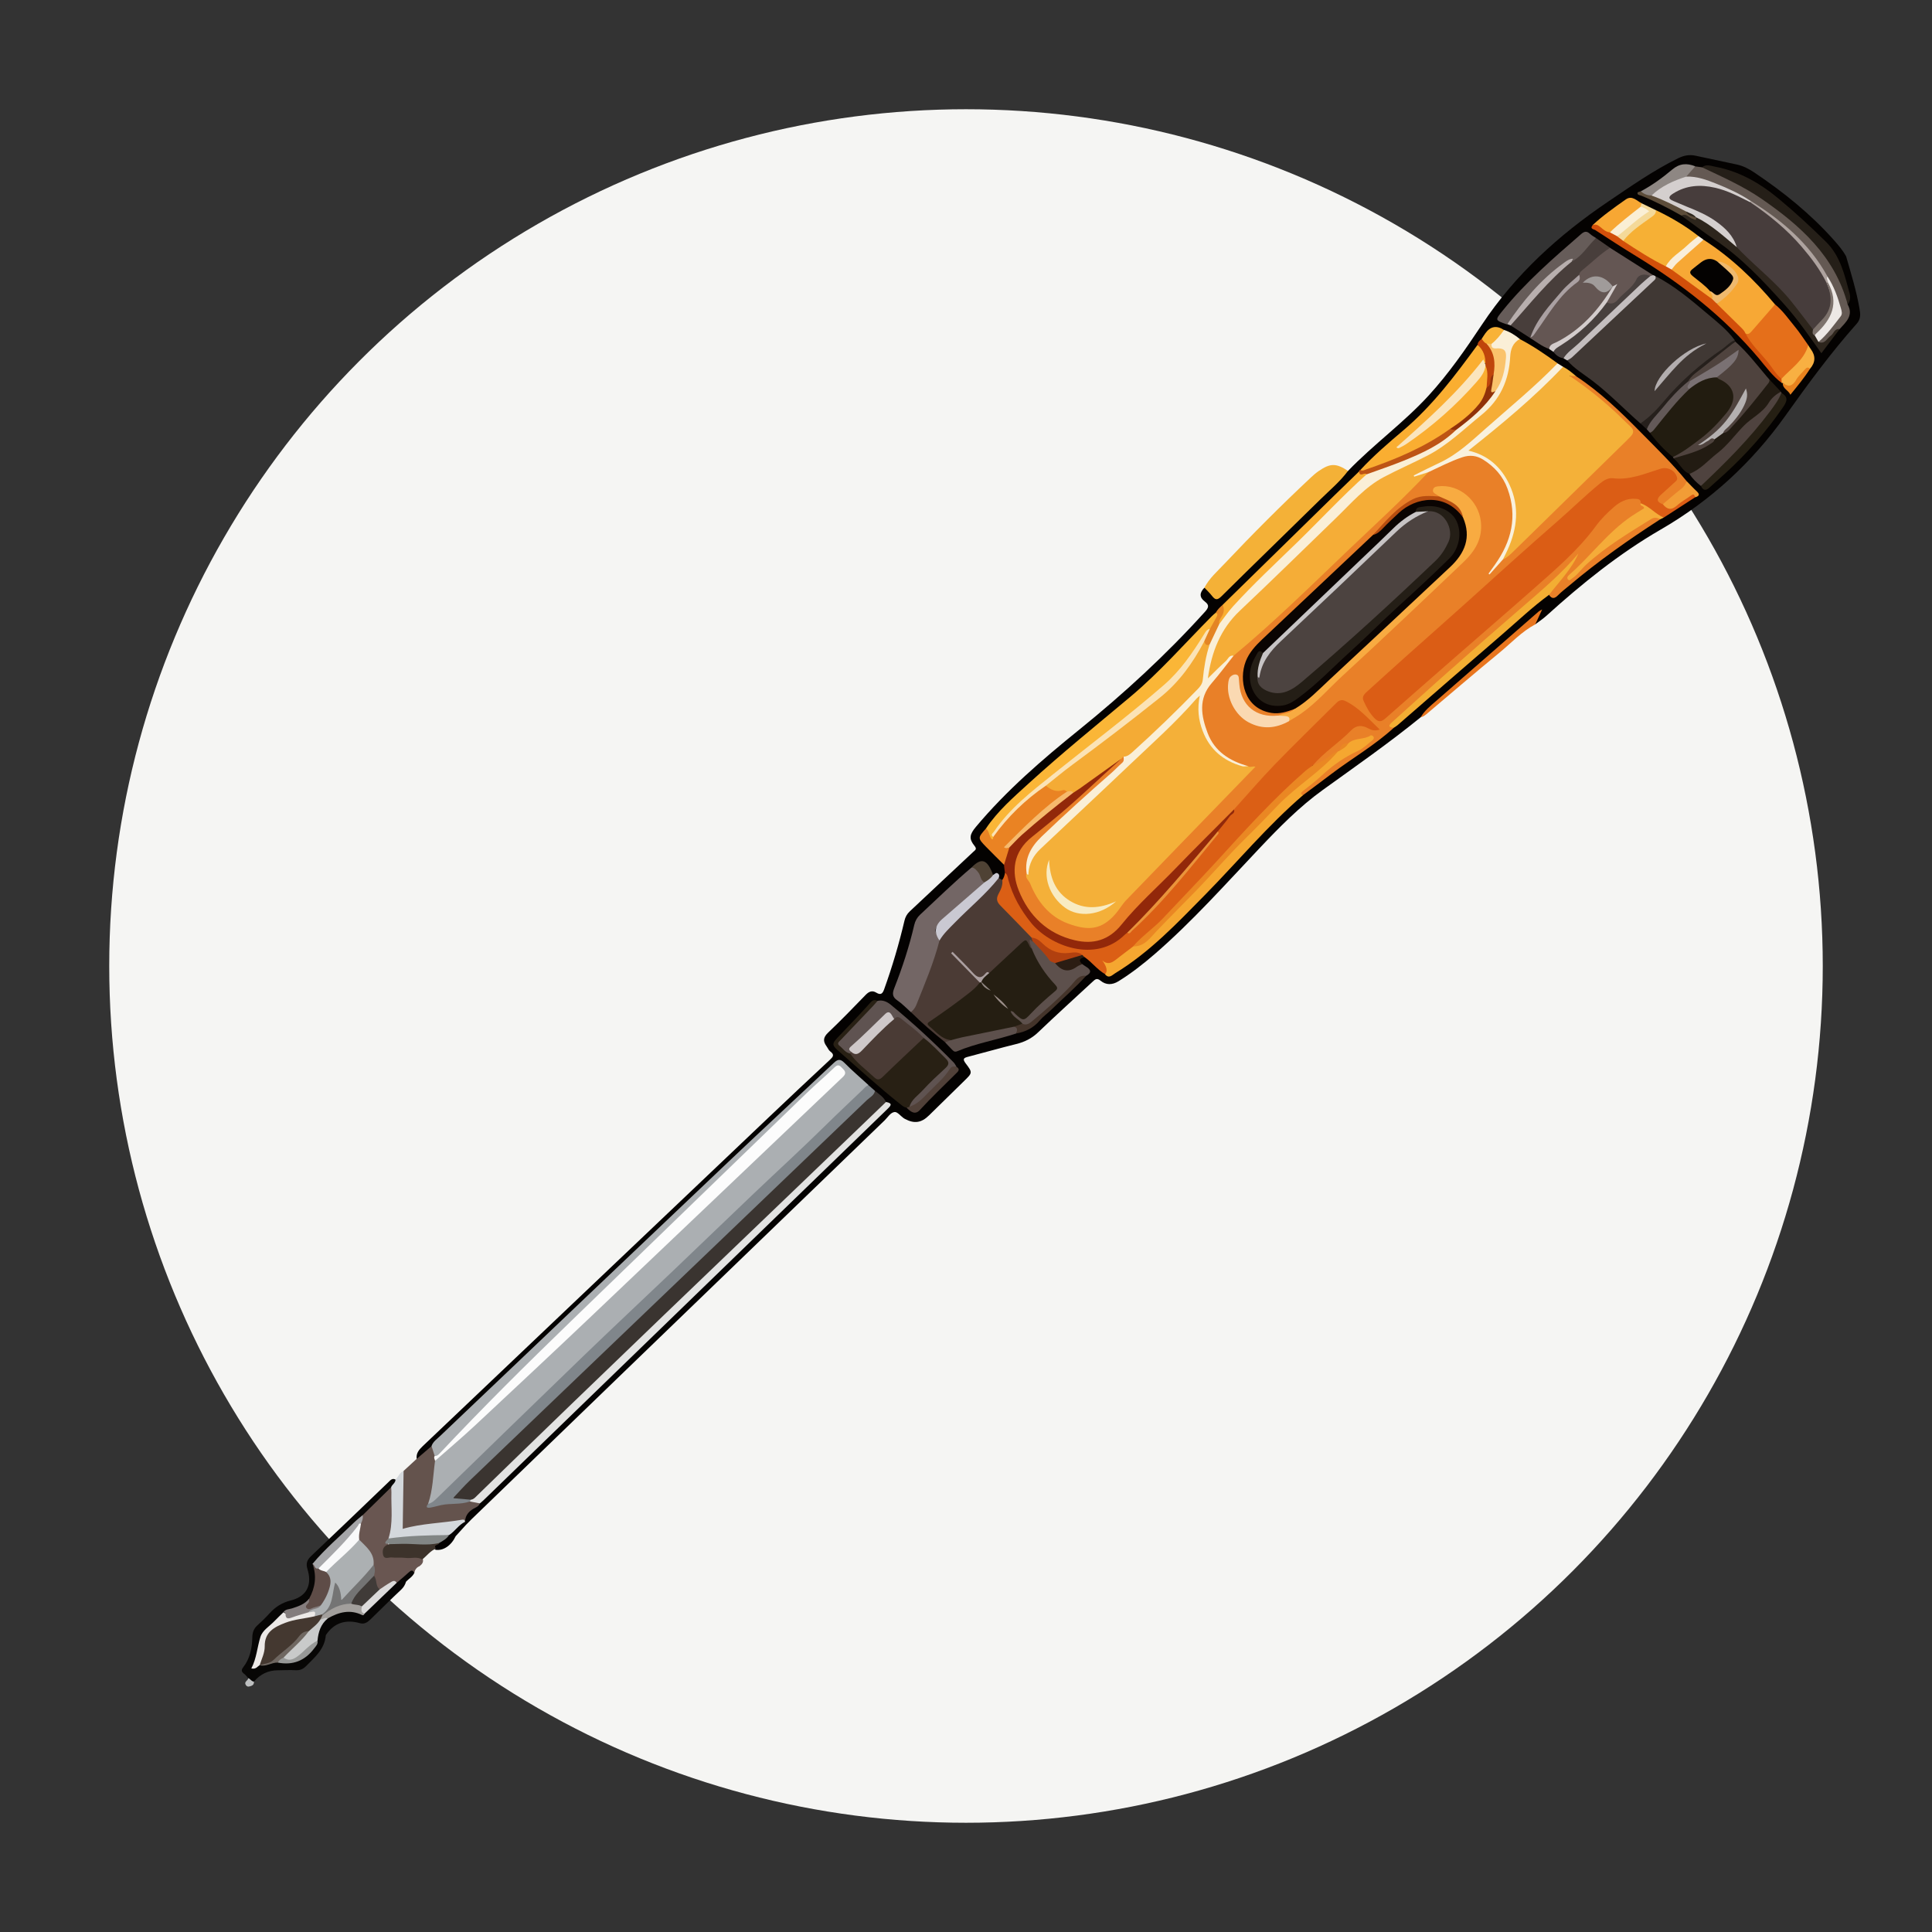<?xml version="1.0" encoding="UTF-8"?> <svg xmlns="http://www.w3.org/2000/svg" id="_Шар_1" data-name="Шар_1" version="1.1" viewBox="0 0 5000 5000"><rect x="0" y="0" width="5000" height="5000" fill="#333333" stroke="none"/><defs><style> .st0 { fill: #a5a5a8; } .st1 { fill: #e3e3e2; } .st2 { fill: #aea39f; } .st3 { fill: #f7a835; } .st4 { fill: #f8b042; } .st5 { fill: #f9eeda; } .st6 { fill: #828685; } .st7 { fill: #cac9d2; } .st8 { fill: #db5f15; } .st9 { fill: #221b12; } .st10 { fill: #f8ebc2; } .st11 { fill: #44342a; } .st12 { fill: #cec8c9; } .st13 { fill: #f4b137; } .st14 { fill: #514139; } .st15 { fill: #b1400f; } .st16 { fill: #fac36b; } .st17 { fill: #221c10; } .st18 { fill: #f5a730; } .st19 { fill: #e56f1a; } .st20 { fill: #b8afae; } .st21 { fill: #dbdada; } .st22 { fill: #f9f9fa; } .st23 { fill: #f5f5f3; } .st24 { fill: #be5415; } .st25 { fill: #f5ac39; } .st26 { fill: #3d332b; } .st27 { fill: #ea943b; } .st28 { fill: #4f433e; } .st29 { fill: #7a7173; } .st30 { fill: #ece9e7; } .st31 { fill: #d3cccc; } .st32 { fill: #241e16; } .st33 { fill: #5d504c; } .st34 { fill: #c7c4c5; } .st35 { fill: #eeb96e; } .st36 { fill: #4a3b35; } .st37 { fill: #282014; } .st38 { fill: #e8821e; } .st39 { fill: #faefd7; } .st40 { fill: #a29f9c; } .st41 { fill: #4c4340; } .st42 { fill: #fab637; } .st43 { fill: #fae5be; } .st44 { fill: #ede8e5; } .st45 { fill: #f8ab41; } .st46 { fill: #b4b0b0; } .st47 { fill: #040201; } .st48 { fill: #f29d36; } .st49 { fill: #f4b039; } .st50 { fill: #5e4c47; } .st51 { fill: #665c59; } .st52 { fill: #847d7d; } .st53 { fill: #e98028; } .st54 { fill: #db5d15; } .st55 { fill: #8e8783; } .st56 { fill: #80868b; } .st57 { fill: #d4cfce; } .st58 { fill: #4f433f; } .st59 { fill: #bdbfc0; } .st60 { fill: #a09b9a; } .st61 { fill: #070605; } .st62 { fill: #f4b139; } .st63 { fill: #f8b237; } .st64 { fill: #92280a; } .st65 { fill: #c9caca; } .st66 { fill: #3a3430; } .st67 { fill: #48403e; } .st68 { fill: #473d3c; } .st69 { fill: #645953; } .st70 { fill: #f6ba6d; } .st71 { fill: #403834; } .st72 { fill: #b74d10; } .st73 { fill: #4f4234; } .st74 { fill: #635958; } .st75 { fill: #ab9fa0; } .st76 { fill: #d24f0a; } .st77 { fill: #ea8323; } .st78 { fill: #736665; } .st79 { fill: #acb0b2; } .st80 { fill: #4b3b35; } .st81 { fill: #fbe3b6; } .st82 { fill: #251f13; } .st83 { fill: #6f6761; } .st84 { fill: #f3ae33; } .st85 { fill: #f4d999; } .st86 { fill: #26201c; } .st87 { fill: #9a8d88; } .st88 { fill: #f7a733; } .st89 { fill: #483e3b; } .st90 { fill: #c4bebf; } .st91 { fill: #645653; } .st92 { fill: #747474; } .st93 { fill: #faefd5; } .st94 { fill: #918783; } .st95 { fill: #faae31; } .st96 { fill: #913209; } .st97 { fill: #5f5351; } .st98 { fill: #251f18; } .st99 { fill: #ea8723; } .st100 { fill: #d4d8dc; } .st101 { fill: #7d726c; } .st102 { fill: #fcfcfc; } .st103 { fill: #e8751e; } .st104 { fill: #979897; } .st105 { fill: #b2adae; } .st106 { fill: #2d251c; } .st107 { fill: #251e12; } .st108 { fill: #fad9b2; } .st109 { fill: #2b1d13; } .st110 { fill: #f9f1dd; } .st111 { fill: #403b38; } .st112 { fill: #abafb2; } .st113 { fill: #695651; } .st114 { fill: #64534d; } .st115 { fill: #f5ad37; } .st116 { fill: #f6b035; } .st117 { fill: #e48524; } .st118 { fill: #0a0402; } .st119 { fill: #f4ab35; } .st120 { fill: #aaa0a2; } .st121 { fill: #bf450b; } .st122 { fill: #5c4c39; } .st123 { fill: #443830; } </style></defs><circle id="base" class="st23" cx="2500" cy="2500" r="2217.3"></circle><g><path class="st47" d="M3676.8,1856.2c-81.6,66.5-168,126.6-253.3,188.1-60.8,43.8-112.8,96.9-164,151-88.3,93.2-173.7,189.4-271,273.7-29.6,25.6-60.4,49.7-93.8,70.4-16.2,10-32.4,10.3-46.6-1.5-9.6-7.9-14.1-3.1-20.4,2.7-47.1,43.6-94.7,86.7-141.1,131.1-16.5,15.8-34.9,24.9-56.8,30.3-41.3,10.1-82.2,22-123.4,32.6-12,3.1-16.5,5.3-6.9,17.9,18,23.5,17,24.2-4.3,45-30.3,29.6-60.6,59.3-90.8,89-19.8,19.5-38.2,22.3-62.7,9.1-1.1-.6-2.3-1.2-3.3-2-7.8-5.6-16-16.4-23.1-15.7-10.7,1-17.6,13.5-25.8,21.5-229.7,221.7-459.4,443.3-689,665-126.6,122.2-253.1,244.6-379.7,366.9-5,4.9-9.9,9.9-14.8,14.9-8.9,9.8-17.8,19.6-26.7,29.4-11.4,24.3-31.9,38.2-52.1,35.3-11.9-11.4.7-14.9,6.6-20.5,9.2-6.3,18.5-12.5,26.3-20.6,12.8-11.7,24.8-24.4,38.2-35.5,3.3-24.8,26-32.3,41.2-46.6,192.9-186,384.7-373.3,577.1-559.8,114.7-111.2,229.3-222.6,344.1-333.6,42.1-40.7,85.9-79.7,126.3-122.1,4.4-4.6,14.9-9.5,4.3-18.3-9.6-9.6-19.2-19.1-30.1-27.2-6.4-5.2-12.1-11.3-18.2-16.9-17.7-16.9-36.1-33.1-54.7-49.1-15.9-13.8-17.6-13.9-33.8.3-51,44.5-99,92.2-148.1,138.7-109.5,103.7-219.7,206.6-328.8,310.8-76,72.5-151.5,145.5-228.1,217.4-103.4,97-206,194.9-307.7,293.6-7.9,7.6-15.7,15.3-22.4,24-7.9,8.2-16.1,16.1-24.5,23.7-4.5,4.1-9,9.4-16.5,6.4-2-14.4,5.9-23.7,15.6-33,299-284,597.9-568.2,896.9-852.3,52-49.4,104.2-98.5,156.6-147.3,8.3-7.7,13-13.2,1.3-21.8-4.4-3.2-6.6-9.3-10-13.9-9.3-12.8-8.2-22.8,4.1-34.6,33.4-31.8,65.6-65,97.7-98.2,8.4-8.6,16.8-11.9,27.1-5.6,11.7,7.2,16.4,2.8,20.5-8.7,20.9-58.1,38.4-117.2,52.5-177.3,2.3-9.8,6.5-17.5,13.9-24.4,54.8-51.2,109.3-102.8,164.2-153.9,5.6-5.2,10.2-7,3-15.8-14.8-18.3-12.5-29.5,4.1-49.2,79-94.3,171.8-174.1,266.9-251,115.9-93.7,225.1-194.1,325-304.6,9.5-10.5,13.3-17.6.3-27.2-15-11.1-13.5-23.3-1.3-35.6,8.7.6,13.6,7.1,18.5,12.8,9,10.4,16.9,11.5,27.2,1.1,44.1-44.3,89.4-87.3,133.9-131.3,60.5-59.8,120.7-119.8,182.4-178.3,2.9-2.7,6.3-4.5,9.6-6.5,66.2-68.8,144.3-124.8,208.9-195.4,51.8-56.6,95.4-119.4,137.7-183.1,86.2-129.9,198.8-232.2,327.1-318.9,58.9-39.8,117.1-80.7,181.2-112.2,14.7-7.2,28.9-9.8,44.5-6.5,35.7,7.6,71.5,15.2,107.2,22.9,16.6,3.6,31.4,11.4,45.4,20.8,74.9,50.3,144.8,106.5,205.1,174.1,12,13.5,23.7,27,32.3,43,12.8,44.5,26.6,88.8,34.5,134.6,2.4,14,4.1,26.9-7.2,39.5-66.8,75.1-126.1,156.1-184.3,237.8-86.8,121.7-193.6,220.1-323.1,295-107.6,62.3-203.9,140-295.9,223.3-9,8.1-19.2,14.8-28.9,22.1-6.8-13.2,5.3-20.2,7.9-25.8-98.7,87.9-203.3,175-304.3,266.3Z"></path><path class="st13" d="M3488.6,1218.7c-20.8,28-47.6,50.2-72.2,74.4-84.8,83.5-170.5,166.1-255,249.9-11.2,11.1-16.5,9.7-24.8-.9-5.9-7.6-13-14.2-19.6-21.3,12.7-24.3,33.4-42.1,51.7-61.6,72.7-77,147.6-152,224.9-224.4,6.1-5.7,12.5-11.2,19.4-15.9,29.7-20.5,45.2-20.4,75.7-.2Z"></path><path class="st61" d="M642.6,4343.1c-3.5-3.7-6.5-8-10.5-11-6.8-5.1-8.6-9.6-2.7-17.2,17.8-22.7,23-49.7,23.6-77.8.2-12.3,3.8-22.3,13.1-30.7,10.9-9.8,21.6-20.1,31.4-31,15-16.8,32.8-27.9,54.8-33.4,48-12,53.9-47.2,43.5-80.9-4.8-15.5-1-24.2,10-34.6,66.9-63.3,133.2-127.3,199.7-191,5-4.8,9.7-11,18.2-6.3,4.6,10.5-3.8,15.8-8.8,22.5-23.2,25.7-49.1,48.7-74.3,72.3-38,36.1-77.3,71.1-113.1,109.5-4.8,5.1-10.7,9.3-11.9,17,9.5,32.9,5.5,63.8-13.6,92.4-11.2,14.3-27.7,19-44,24-6.6,2-13.3,3.9-19.3,7.6-19.8,15.6-35.4,35.5-53,53.3-9.5,9.6-11.8,22.7-13.3,35.6-2.2,18.8-7.6,36.4-16.5,52.6,4.8-4.1,10.2-8.3,17.3-9.1,14.7-1.8,28.3-9.3,43.5-8.6,7.7-.7,15.7-2.3,23-.8,38.2,8.1,54.2-21.5,75-43.1,2.2-2.2,2.2-5.9,2.4-9.2,2-24.3,9.8-45.8,29.8-61.4,23.8-14.4,48.9-21.5,76.8-14.6,5.5,1.4,11.1,3.3,16.9,1.3,30.8-23.4,55.6-53.2,84.2-79.1,10.3-8.3,19.4-18.1,30.1-25.9,6.6-4.8,15.4-10,17.5,4.8-4.4,10.3-14.4,15.4-21.6,23.1-2.3,8.2-6.6,15-12.9,20.9-26.7,25-52.5,50.8-78.7,76.3-7.7,7.5-15.8,13.5-27.3,10.3-36.8-10.4-67-1.7-88.7,30.9-2.7,35.8-28.2,56.9-51,80-7.8,7.9-15.9,11.3-27.1,10.7-15.2-.9-30.5.2-45.8.2-25.1,0-45.6,10.1-61.9,29-9.4,4.7-11-3.6-14.5-8.8Z"></path><path class="st114" d="M1241.9,3890.8c-1.9,5.1-6,8.3-10.5,10.5-15.7,7.7-27.3,18.2-27.9,37.1-47.7,5.9-95.7,9.4-142.8,19.2-26.1,5.4-25.1,6.6-23.6-19.1,1.9-32.7.9-65.5,1.1-98.3,0-11.7-.2-23.2,6.4-33.6,11.3-10.4,22.6-20.8,33.9-31.2,12.8-10.9,25.6-21.9,38.4-32.8,9.6,4.2,10.2,13.2,11.9,21.7.5,5.1.1,10.2.2,15.3-1.4,37.8-3.8,75.4-15.9,111.6.3,3.1,2.3,4.5,5.1,3.7,31.5-8.8,64.3-7.1,96.2-12.5,9.9.5,20.3-.9,27.5,8.4Z"></path><path class="st113" d="M1072.1,4070.6c-4.1-8.6-8.7-6.5-14.4-1.2-10.1,9.3-20.7,18-31.1,27-10.7-1.7-17.3,6.6-25.6,10.8-6.1,3.1-11,8.8-18.8,8.1-15.3-7.5-12.8-23.3-16.8-36-1.4-9.5.5-19.3-2.7-28.6,1.3-28.4-20.4-44.2-35.3-63.7-6.3-14.6-.9-28.7,2-42.9,2-8.1,5.6-15.6,9.3-23,24.6-24.1,49.1-48.1,73.7-72.2,4,2,5,5.9,5.1,9.6,1.3,36.9,2.8,73.8-2.8,110.5-.6,3.8-2.1,7.3-3.8,10.7-1.4,2.1.5-.5-.8,1.7-3.2,5.6-11.3,10.4-3.2,18-5,5.6-12.5,10.4-9.6,19.4,3.3,10,12.6,6.5,19.7,7.1,19.1,1.6,38.2.3,57.3,1.4,7,.4,14.2-.6,19.4,5.7,3.4,9.1-1.1,15.1-7.9,20.2-8,3.2-12,9.4-13.7,17.5Z"></path><path class="st100" d="M1005.4,3981.5c12.6-39.2,6.5-79.5,7.6-119.4.1-4.4-.5-8.9-.7-13.3,2.7-7.2,11.2-10.9,11.3-19.5,7.1-7.4,10.6-18.2,20.9-22.7-.8,50.2-1.5,100.5-2.3,150.1,48.9-14.3,101.9-14.7,153.6-23.7,5.1-.9,7,.9,7.6,5.5-16.6,8-26.1,24.5-41.1,34.2-33.3,8.9-67.7,7.4-101.6,8.6-18.3.7-36.9,7.3-55.3.2Z"></path><path class="st59" d="M642.6,4343.1c5.5,1.8,8,8.6,14.5,8.8,1,9.5-6.1,11.4-12.9,12.9-3,.7-6-.9-8-3.9-5.7-8.9,5.8-11.3,6.4-17.8Z"></path><path class="st103" d="M3676.8,1856.2c9.8-17.2,25-29.2,39.5-41.8,88.6-77.4,177.3-154.8,266-232.1,1.7-1.5,4.1-2.4,8.8-5-6.8,14.7-12.3,26.6-17.8,38.5-35.1,18.7-62,48-92.2,72.9-62.7,51.5-124.2,104.4-186.2,156.7-5.4,4.6-10.8,9.3-18,10.9Z"></path><path class="st53" d="M4079.1,973.8c62.1,40.9,115.3,92.2,167.1,144.9,40.5,41.2,82.1,81.4,118.6,126.3.6,6.4,1.2,13.1-4.4,17.7-18.5,15.5-34.4,34.5-57.3,44.2-18.4-6.2-21.2-15-8.4-28.5,8.8-9.3,19.5-16.9,28.4-26.2,5.7-6,13.4-11.4,7.1-21.3-6.2-9.7-13.2-17.9-26.6-13.9-19.2,5.6-38.3,11.6-57.2,18-17.3,5.9-34.8,9.6-53.1,7.7-24.2-2.5-43.9,6.4-61.7,22-46.5,40.8-91.5,83.2-138.3,123.7-85.2,73.8-167.4,151-251.6,226-64,57-127.3,114.7-191.8,171.1-8.6,7.5-18.6,15.3-13.7,29.3,6.2,18,15,34.7,32.5,43.9,7.3,3.8,13.1-3.4,18.3-8,58-51.1,116.5-101.6,174.6-152.7,77.4-68.1,157.5-133.1,233-203.3,46.2-42.9,94.7-83.7,131.3-136,13-18.6,29.6-34,46.4-49.1,14.7-13.2,31.8-22.2,51.9-23.5,11.2-.7,22.4,0,26.5,13.7,8.3,10.9,9.4,19.8-4.9,27.6-38.3,20.8-69.5,50.8-99.5,81.7-25.9,26.8-51.4,54-79.9,81.6,7.7-3,11.4-7.5,15.1-11.6,52.3-58.5,119.8-96.4,185.1-137.4,9.4-5.9,21-12.6,29.8,2.4-81.5,52.6-160.7,108.4-234.9,171.1-9.8,8.3-20.3,16-29.2,25.2-9,9.2-16.1,10.1-23.5-.9-3-8.5,3.7-13.1,8-18.2,20.5-23.9,40.4-48.2,54.7-70.1-23,32.9-57.6,61.9-91.4,91.5-108.6,95.2-218.5,188.9-324.7,286.7-13.8,12.7-28.3,24.5-42.4,36.7-5.1,4.5-12.4,8.7-5.8,17.3-49.4,45.3-107.5,78.7-160.7,118.9-24.5,18.6-49.2,36.9-73.9,55.3-4.3,0-10,1.9-8.6-5.9.6-3.2,2.8-5.9,5.3-7.9,40.7-31.3,74.4-71.6,122-94,19.7-9.3,37.7-21.2,57.4-38.7-22.1,4.7-40.3,5.8-55.9,15.9-13.7-.1-19.5,10.4-26.3,19.5-1.5,1.3-3,2.4-4.7,3.3-16.2,7.1-27.6,21.8-44.4,28.1-5.8,2.2-11,6.2-17.8,5.1-8.1-6.8-.9-11.5,3-15.2,31.8-31,66.6-58.8,99.9-88.2,9.8-8.6,22-5.1,33.3-2,8,2.2,15.2,7.2,24.8,7.3-18.8-19.3-38.2-36.9-58.7-53.3-22.7-18.1-29.9-16.7-50.8,2.9-67.6,63.5-132.3,129.9-195.6,197.7-20.2,21.6-39.6,44.1-59.5,66-56.2,58.6-113.5,116.1-170.4,174-42,42.7-86.4,83.1-124.6,129.5-30.2,36.6-70.8,47-115.2,37.6-76.2-16-128.3-64.7-154.9-135.3-19.8-52.7-14.3-102.9,41.8-146.4,78.6-60.8,149.4-130.5,224.4-195.4,3-2.6,5.9-5.5,10.5-4.2,7.4,7.2,4.2,14.1-1.3,20.3-8.1,9.1-16.7,17.8-26,25.7-62.1,52.8-122.1,108-180.8,164.6-25.5,24.6-42.3,53.2-38.7,90.4,15.2,59.9,72.4,130.8,142,135.8,33.4,2.4,59.7-7.5,80-33.2,51.3-64.9,111.7-121.3,168.2-181.3,60.5-64.2,122.7-126.7,184.7-189.3-2.9-4.3-7.5-3-10.7-4.8-48.1-13.9-86.6-40.4-105-88.3-16.7-43.5-23.7-87.6,8.5-129.4,19.6-25.5,41.3-49.1,60.8-74.7,41.7-38.4,85.3-74.7,127.1-113.1,11.9-10.9,23.8-21.7,35.3-33,79.1-77.7,161.5-152,240-230.3,29.6-29.5,64.1-54.1,89.3-88.2,3.8-5.1,9.7-8.5,14.9-12.2,28.9-15.6,58.7-29,90.2-38.7,23.9-7.3,44.4-2.1,63.6,12,64.8,47.5,83,131.3,59.7,202.6-9.9,30.5-25.1,57.7-47.7,80.6,8.5-9.4,16.4-19.2,24.7-28.7,46.2-36.3,85.9-79.5,127.7-120.6,61.5-60.4,122.9-121,184.7-181.1,27.5-26.7,27.5-27.5-.6-53.9-37.6-35.2-76.1-69.4-118.8-98.5-2.7-1.8-5.3-3.7-7.7-5.8-4.3-3.7-11.5-7.6-7.9-13.6,4.4-7.3,9.6,2.9,15,2Z"></path><path class="st112" d="M1107.9,3892c12.5-36,12.9-74,18-111.3,12.4-17.4,28.9-31,44.6-45,116-103.4,227.7-211.2,340.2-318.3,77.5-73.8,155-147.5,232.8-221,142.4-134.5,284.4-269.6,425.4-405.6,2.3-2.2,4.9-4.2,7.1-6.6,4-4.4,4.8-9.1,1-14-4.3-5.6-9.6-5.9-15.3-2.1-5.9,4-11.4,8.5-16.6,13.3-166.9,156.6-330.1,317-493.5,477.2-86.1,84.4-173.8,167-260.1,251.1-83.5,81.5-163.4,166.5-246.1,248.7-5.3,5.3-9.5,15.3-20.4,9.5-2.7-8.5-5.5-17-8.2-25.5,3.9-11.7,14.1-18.2,22.3-26.1,249.3-237.4,498.7-474.8,748.4-711.8,89.6-85.1,180.4-168.9,270.3-253.7,10.1-9.5,16.8-11.1,27.6-.2,19.8,20.1,41.4,38.4,62.2,57.5-8.7,16.4-23.3,27.5-36.8,39-34.5,29.2-65,62.5-97.5,93.7-114.4,109.7-230.2,217.9-344.7,327.5-76.3,73.1-151.8,147-228.4,219.7-135.1,128.2-267.6,259.1-401.8,388.2-8.3,8-15.1,20.5-30.4,15.6Z"></path><path class="st62" d="M4079.1,973.8c-4.2-.3-8.4-.6-17.3-1.3,42.7,28.8,79.6,58.1,114.4,89.9,14.7,13.4,28.5,27.7,43.1,41.1,9.8,9,9.5,17.2.6,26.2-3.2,3.2-6.2,6.5-9.4,9.7-97.4,95.4-194.7,190.8-292.1,286.1-8.7,8.5-17.3,17.3-28.7,22.3-4.2-8.7,2.4-14.7,5.6-21.3,21.3-42.7,30.6-87.2,19-134.4-14.1-57.9-44.6-101.7-105.3-118.4-4.8-1.3-11.1-1.7-11.9-7.9-.6-4.8,4-7.8,7.6-10.4,65.4-48.3,125.3-103.1,185.4-157.6,14.8-13.4,30.2-26.2,42.4-42.2,3.4-4.4,6.8-7.7,12.8-6.5,12.5,6.6,23.3,15.5,34,24.7Z"></path><path class="st54" d="M4246,1302.5c1.3-10.6-6.4-11.1-13.6-11.6-22-1.6-40.3,7.8-56,21.6-16.9,14.9-33,30.6-46.4,49-46,62.9-105.1,112.8-162.9,163.9-66.5,58.7-133.7,116.6-200.6,175-60.5,52.9-121,105.8-181.3,159-10.5,9.2-17.9,10-28.6-1.2-12.8-13.5-20.9-29.2-28.1-45.4-4.7-10.6,4.1-18.1,11.1-24.5,35.1-32,70.5-63.8,105.9-95.5,48.9-43.7,98.1-87,146.9-130.9,79.3-71.4,158.3-143.2,238.8-213.3,36.8-32.1,71.7-66.4,109.6-97.5,9.7-8,21.2-14.9,33.3-13.4,44.2,5.4,83.4-12.3,123.8-24.7,18.7-5.7,38.3,5.2,42.4,23.5,1.3,5.8-2.6,8.3-5.7,11.2-11.8,10.9-23.7,21.7-35.7,32.4-11.8,10.6-12.4,19.1,4.3,24.7,16.3,8.6,29.9,4.6,43-7.5,8.9-8.2,19.4-15,30.9-19.4,7.7-3,14.4-2.6,10,9-27.1,17.5-54.2,35.1-81.3,52.6-16.8.3-27.4-11.9-39.3-20.6-7-5.1-13.8-10.8-20.7-16.4Z"></path><path class="st71" d="M4283.5,714.1c48.9,25.2,90.8,60.4,132.5,95.6,26,21.9,53,42.9,73.5,70.6-4.1,8.5-11.3,14.1-18.7,19-66.9,44.3-124.8,98.5-176.9,159.3-10,11.7-22.8,20.7-33.1,32.3-4,4.6-9,7.3-15.4,4.9-41.6-36.4-79.9-76.5-123.9-110.1-22.4-17.1-47-31.5-65.8-53.1,31.6-35.6,68.7-65.5,103-98.3,41.8-39.9,84.1-79.3,124.8-120.3Z"></path><path class="st115" d="M3696.4,1222c-67.2,71.6-139.9,137.5-210.7,205.2-96,91.8-190.8,184.9-293.1,269.8-18.2,12.5-29,32.5-46.4,45.9-3.6,2.7-6.5,6.3-10.1,9-4.1,3.1-8.5,6.9-13.8,3.3-4.4-3-3.8-8-2.6-12.4,13.3-49.8,24.8-100.1,61.7-139.9,25-27,51.4-52.5,78-77.8,74.2-70.6,149.5-140.2,220.1-214.4,50.4-53,110.3-90.3,176.6-118.9,82.2-35.5,147.2-94.2,208.5-157.2,27.8-28.5,33.5-67.4,38.4-105.3,1.7-13.5,3-27,10.6-38.7,4.6-7.1,9.3-14.3,19.5-13.2,34.4,18.1,66.5,39.9,97.8,62.8-3.2,15-15.6,23.6-25.6,32.9-70.4,65.3-142.5,128.6-216.1,190.2-35.8,29.9-78.5,47.9-119.8,64.4,8.3,1.7,15.7-12.9,27-5.6Z"></path><path class="st8" d="M3193.7,2094.6c35.2-39,69.5-78.9,106-116.7,52.2-53.9,106.2-106.1,159.3-159.1,6.6-6.6,13.9-8.9,22.6-4.7,35.4,17.1,60.1,46.5,89.3,74.1-12.7,4-21.4,1.6-30-3.2-16.1-9-31.1-8.5-44.6,5.5-31.1,32.3-70.2,56.1-99,91-6.2,13.5-19,20.7-29.3,29.9-70.1,62.7-134.2,131.1-196.4,201.5-37.4,42.4-78,82-116.1,123.7-37.9,41.5-80.3,77.7-121.2,115.8-15.6,14.3-31.5,28.3-49.9,39-8.1,4.7-16.2,8.2-24.7.9,2,1.8-1.2-.2-.8,0,6.6,3.6,11.6,8.6,12.4,16.1.8,7.7-.7,14.6-11.3,12.7-20.3-11.6-34.1-31-53.1-44.1-3.2-1.7-6.8-2-10.1-3.4-10.5-4.8-21.5-3.2-32.3-2.5-25.1,1.8-47-5.7-65.6-22.5-9.2-8.3-19.2-14.9-30.9-19.2-30.5-26.8-57.8-56.7-85.3-86.4-7.2-7.7-9.3-16.6-4.4-26.6,6.2-12.7,7.5-27.3,15.7-39.2,4.1-5.6,5.9-12,6.9-18.7,11.9-.3,11.6,10.1,14.2,17.2,8.5,23.6,13.7,48.3,28.2,69.6,21.6,31.6,45.6,60.6,78.7,81.3,36.8,23.1,77.3,27,119,24.9,13.7-.7,25.6-8.2,37.1-15.6,11.9-7.6,22.5-17.3,35.3-23.7,29-14.6,47.4-41,69.9-62.9,45.3-44.1,82.9-95,124.2-142.7,14.9-17.2,31.5-34,41.2-55.4,8.8-17.6,23.9-30,36.6-44.4,3.3-3.7,8.5-6.2,8.5-12.3Z"></path><path class="st66" d="M2264.4,2823c10.5,8.7,22.4,15.9,28.6,28.9,1.5,10.3-7,14.5-12.6,20.2-42.7,42.9-88.1,83-131.6,125.2-90.7,87.9-181.6,175.5-273.3,262.3-95.9,90.8-189.1,184.4-285.4,274.8-117,109.8-230.5,223.2-346.4,334.1-6.8,6.5-12.7,15.1-23.9,14.6-10.9,0-21.8,1.8-32.8.7-5.1-.5-11.3-.3-13.8-5.3-3.1-6.2,2-11.1,5.7-15.1,12.3-13.2,24.1-26.9,37.5-39,31.6-28.5,61.8-58.5,92.3-88.1,102.9-100.3,207.4-199,310.9-298.7,119.8-115.3,240.2-230,360.3-344.9,75.9-72.6,151.3-145.7,227.3-218.2,18.6-17.7,36.8-36,57.4-51.5Z"></path><path class="st80" d="M2593.9,2277.4c2,13.5-4.1,25.5-9.9,36.4-6.9,12.9-3.6,21.1,5.5,30.3,27,27.3,53.6,55,80.3,82.6,2.5,1.6,3.6,3.9,3.3,6.8,1.1,3.7-8.5-2-4.2,4.9,3.3,5.3,5.1,11.1,2.1,17.3-3.5,1.8-6.8.5-8.1-2.4-8-17.6-15.6-9.4-25.1-.8-25,22.5-48.1,47.2-74.9,67.7-1.8.7-3.8.8-5.5,1.7-25.4,12.7-25.3,12.6-45.3-7.7-12.2-12.3-23.6-25.4-33.2-33.7,16.7,19.2,40.8,37.9,58.5,62.7-2.9,13.1-13.2,20.2-22.8,27.7-29.9,23.5-60.1,46.4-91.9,67.3-16.1,10.6-16.1,12.3-1.6,25.1,9.7,8.5,19.7,16.5,31.8,21.5,3.9,1.6,11.5,1.8,7.3,9.9-4.3,3.9-9.2,4.2-14.5,2.4-30.8-24.4-60.4-50.3-88.4-77.9,28.5-60.4,49.6-123.6,71.6-186.5,4.6-11.4,11.5-21.1,20.2-29.9,41.9-42.2,87.5-80.8,125.9-126.5,2.3-2.8,4.9-6.2,9.5-4,3.1,1.7,6.2,3.3,9.3,5Z"></path><path class="st56" d="M2264.4,2823c-2.1,12.2-13.3,16.8-20.9,24.1-130.1,124.9-260.3,249.7-390.6,374.4-212.6,203.6-425.2,407.1-637.7,610.7-14.3,13.7-27.4,28.7-42.8,45,17.3,1.5,31.6,2.8,45.9,4.1,0,1.8-.8,3.3-2.3,4.5-23.9,8.5-49.4,4.2-73.8,9.3-9.4,2-18.5,4.8-27.9,6.5-8.5,1.5-13.8-.1-6.4-9.6,10-2.1,16.9-8.9,23.8-15.7,125.7-122.1,251.1-244.4,377.2-366,77.3-74.6,155.8-148,233.6-222.1,69.4-66.2,138.4-132.8,207.8-198.9,62.5-59.5,126.2-117.6,187.6-178.2,30.7-30.3,62.2-59.6,93.3-89.5,5.1-4.9,9.3-10.8,16.4-13.2,5.6,4.9,11.2,9.8,16.8,14.7Z"></path><path class="st39" d="M3933.1,877.4c-17.9,9.8-23.7,26.6-24.7,45.3-3.1,61-25.9,111.9-74.2,151-45.5,36.8-87.4,78.3-140,105.4-37.1,19.2-75.6,35.8-112.5,55.3-49.2,26-84.9,68.3-124.2,106.3-82.8,80.1-165,160.8-248.8,239.9-50.2,47.4-73.4,106.9-82.7,175.1,15.3-14.9,30.2-30.3,46.1-44.6,6.1-5.5,9.1-16.3,20.5-14.1-18.8,23.7-36.8,48-56.6,70.8-35.3,40.7-27.3,85-10.8,128.9,18,48,57.1,72.7,104.7,86-5.2,7-12.2,6.1-19.3,4.1-45.4-12.9-79.1-40.2-98.2-83.4-12.1-27.2-19.7-56-13.6-90.7-23.3,28.9-48,50.9-71.7,74.1-101.3,99-205.2,195.2-309.3,291.3-24.1,22.2-47.5,46-51.6,81.4-.4,3.4-1,8.3-6.4,7.6-3.1-.4-3-3.7-2.8-6.3-6.1-39.6,11.6-69.8,38.7-95.8,58.8-56.5,119.4-111,180.7-164.7,9.6-8.4,18.3-17.9,27.9-26.3,5.5-4.8,3.8-10.4,3.5-16,37.5-31,73.4-63.8,108.1-97.9,12.4-12.2,24.2-24.9,37.4-36.2,36.4-31.1,63.1-66.7,62.5-117.6-.2-13.4,6.2-26.1,10.8-38.8,7.1-19.3,18.1-36.7,26.1-55.5,28.7-47.4,70.4-83.4,108.8-122,61.7-61.9,125.2-122,187-183.8,29-29.1,56.1-60.3,89.8-84.4,42.9-15.8,85.7-31.7,127.6-50,35.2-15.4,66.3-37,96.9-59.7,37.4-30.7,75.5-60.8,103.1-101.6,15.4-24.1,24-50.1,26.1-78.9,1.1-15.2-1.3-24.3-18.5-26.3-8.4-1-20.8-2.3-15.9-17.3,12-10.9,19.2-26.8,34.7-34.2,15.3,4.9,28.5,13.4,40.8,23.4Z"></path><path class="st1" d="M1216,3885.8c.8-1.5,1.5-3,2.3-4.5,7.8-.8,12.2-6.7,17.3-11.6,321.5-313.3,646.4-623,970.1-933.9,29.1-28,58.2-56,87.3-83.9,19.2,3.5,11.6,10.5,3,18.9-100.7,97.3-201.2,194.8-301.8,292.3-247.4,239.6-494.7,479.2-742.1,718.8-3.2,3.1-6.7,6-10.1,8.9-8.6-1.7-17.2-3.3-25.8-5Z"></path><path class="st91" d="M4166.8,641.4c37.1,23.5,74.2,47.1,111.3,70.6-1.5,2.9-4,4.2-7,4.8-16.9-1.8-28.5,3.6-38.4,19.2-12.4,19.6-31.6,33.7-49.5,48.5-7.6,6.3-16.4,7.3-24.7.2-3.6-17,12-25.5,17.8-38.3,3.2-7-2.8-3.8-3.7-5.8-1.7-.9-3.8-1.4-5.2-2.6-19.8-17.2-41.2-23.3-63.3-10,12.5,0,25,5.9,35,16.1,8.3,8.5,15,11.2,23.1.1,2.6-3.5,7.1-5.7,12-2.6,2.3,7.3-2.9,12-6.3,17.2-34.9,54.2-77.8,100.1-136,129.8-8,4.1-14.2,11.1-22.7,14.4-18.6-6.4-33.7-18.8-50.1-28.9.2-.9.4-1.8.6-2.6,27.1-36.3,50.7-75.2,80.6-109.6,9.3-10.7,20.2-19.5,31-28.5,8-6.7,14.9-13.9,13.8-25.5,7.7-19.1,26.2-27.5,40.1-40.4,12.1-11.2,23.3-24.4,41.5-26.2Z"></path><path class="st78" d="M2431.4,2434c-14.8,57.6-38.2,112.2-60.2,167.3-2.9,7.3-7.8,13.2-13.9,18.1-11.5-10.2-22.2-21.7-34.9-30.3-13.5-9.1-13.3-18.3-7.9-32.1,20.9-53.2,38.7-107.6,51.6-163.3,2.4-10.3,7.2-19.1,15-26.4,44.2-41.1,87.3-83.4,133.4-122.3,9.9-4.4,15.2,2.2,20.1,8.8,6.3,8.6,10.9,18.3,14.1,28.5.8,8.6-5.8,12.5-11.1,16.9-34.8,28.7-67.8,59.5-102.3,88.5-12.6,10.5-20.7,19.1-7,34.2,2.5,2.7,5.4,7.3,3,12.2Z"></path><path class="st64" d="M2917.4,2413.8c-2,1.6-4.2,3-6,4.8-75.9,75.5-194.5,29.7-243-30.4-27.2-33.8-47.5-69.5-58.7-110.9-1.8-6.5-2-14.3-9-18.5-.8-6.8-1.6-13.6-2.4-20.4-1.3-17.3,3.7-33,11.5-48,21.6-30.3,52.6-50.7,79.9-75,27.4-24.4,56.6-46.5,86.5-67.9,34-25.1,69-48.8,102.2-75.1,6.3-5,12.4-11.9,22.1-7.6-58.4,52.3-114.3,107.3-175.2,156.8-18,14.6-35.7,29.5-53.9,43.8-51.1,40-53.5,92.3-35,138.9,26.2,65.9,74.4,112.6,145.6,129.2,47.4,11.1,87.9-.2,120.3-40.5,42.4-52.7,93.6-97.3,140.5-146,49.6-51.4,100.4-101.5,150.7-152.2,3.9,10-6.6,11.9-10.4,17.3-10.1,14-21.4,27.1-32.2,40.5-17.1,27.2-38.8,50.7-59.3,75.1-46.6,55.5-93.9,110.5-145.5,161.7-8.9,8.8-16.7,19.5-28.9,24.6Z"></path><path class="st17" d="M4329.6,1182.8c-22.8-18.3-42.4-39.6-59.9-63,30.6-41.8,62.2-82.9,100.9-117.9,20.7-16.8,42.2-31.3,70.7-28.6,10.2,2.4,19.2,7.4,27.4,13.7,21.4,16.4,28.7,39.6,16.1,63.2-16,30.1-37.7,56.2-65.7,76.5-22.9,16.6-42.4,37.7-68.3,50.1-6.7,3.2-12.5,9.8-21.3,6Z"></path><path class="st95" d="M3520.5,1216.4c34.5-37.3,73.1-70.3,111.8-103.1,75.4-63.8,133.9-141.9,191.6-220.8,17.2,5.7,26.1,23.8,24,48.8-12.1-5.8-14.6,5.4-19.8,11.5-46.8,54.1-95.9,106-149.4,153.5-16.9,15-33.6,30-51.5,45.3,73.8-48.9,138.9-106.1,195.8-172.8,5.9-6.9,11.3-13.9,14.1-22.8,1.4-4.4,1.9-10.9,9.6-9.2,13.3,17.7,5.9,37.2,5.1,56.1-4.1,24.2-16.6,43.8-33.6,60.9-20.3,20.4-42.7,38.2-66.7,54-52.3,34-105.1,66.9-166.1,83.7-15.5,4.3-28.8,14.3-44.6,17.8-6.9,1.5-14.8,6.5-20.3-2.9Z"></path><path class="st42" d="M2551.7,2144.1c30.3-45.4,71.2-80.7,111.1-117.1,85-77.5,174.4-149.8,262.5-223.7,76.1-63.8,141.2-138.5,210.9-208.6,3.1-3.2,6.6-6,10-8.9,10.7-.1,8.2,7.2,6.1,12.5-4.6,11.8-9.6,23.6-19.3,32.5-13.2,7.5-18,21.7-25.3,33.5-37.3,59.8-84.7,110.4-139.9,153.7-77.1,60.5-153.5,121.9-230,183.2-37.2,29.8-75.8,58-109.4,92-16.8,17-32.4,35-46.5,54.3-4.5,6.2-9.8,12.3-7.5,21-4.6,12.5-10.5,5-14.3.1-5.4-7-8.4-15.4-8.3-24.5Z"></path><path class="st18" d="M2859.9,2521.3q10.8-10.7-7.2-35.9c12.5,11.6,23.5,7.3,34.5-1.3,14.9-11.7,30.2-23.1,45.3-34.6,60.1-34.6,101.9-89.2,149.3-137.4,73.4-74.8,143.7-152.7,217.7-227,38.6-38.8,81.1-73.3,124.4-106.7,13.7-10.6,23.1-25.8,38.9-33.7,1.2-.4,2.4-.8,3.6-1.3,5.3-8.9,13.7-14.3,22.5-19.1,16.3-16,40.9-9.1,58.7-21.2,1.1-.8,5.2,1.1,6.5,2.8,2.9,3.8.6,7.7-2.5,10.1-12.1,9.5-23.4,21.1-37.1,27.3-35.5,16.1-66.2,38.1-94.5,64.4-15.4,14.3-32.3,27-48.7,40.1-5.7,4.5-5.8,7.4,1.3,9.9-92,79.1-169.5,172.3-254.3,258.5-72.2,73.3-143,148.3-232,202.4-7.9,4.8-16.3,15.3-26.5,2.8Z"></path><path class="st3" d="M4408.6,620.3c71.1,45.5,131.2,103,185.1,167.5,2.8,7-2.8,10.6-6.3,14.7-16,18.9-32.7,37.3-49.2,55.9-6.1,6.9-12.8,13.1-22.9,6.7-19.2-22.4-42.5-40.8-62.5-62.5-4.3-4.6-10.4-7.9-10.5-15.3,9.2-15.7,24.7-25.5,36.6-38.7,18.8-21,19.3-29.8-.3-50.1-9.4-9.8-20-18-34.4-19-21.6-8.7-37.9,1-53.8,14.4-9.9,8.3-10.1,14.6.1,22.6,14,11,28.7,21.3,39.3,36,3.5,6.8,8.9,13.3,2.6,21.2-7.1,3.7-12.5-.2-17.5-4.2-24.6-19.9-50.5-37.8-76.4-56-6.3-4.4-13.2-8.5-13.8-17.5,1.5-8.8,7.4-15,13.7-20.2,23-19,42.8-42.1,70.3-55.4Z"></path><path class="st37" d="M2346.2,2866.5c-6.8-.8-11.4-5.1-16.5-9.2-53.8-42.5-104.2-88.9-155.8-133.9-23-20-22.1-21.5-.9-43.7,27-28.3,54.2-56.4,80.2-85.6,6.3-7,11.1-6.6,17.9-4,2.9,7.1-2.8,10.6-6.5,14.5-24.1,24.8-46.8,50.8-71.7,74.9-20.7,20.1-20.2,23.4,3.4,40.5,2.1,1.5,4.3,2.8,6.3,4.4,18,19.1,36.7,37.5,56.9,54.4,9.7,8.1,16.3,8.7,26.3.3,29.9-25.4,56.4-54.1,85-80.7,6-5.6,11.1-12.7,19.8-14.7,25.1,15.7,44.6,37.7,64.5,59,9.2,9.9.7,19-6.7,26.5-25.2,25.5-52.2,49.3-76.1,76.1-6,6.7-11.3,13.9-17.5,20.4-2.7,1.7-5.6,1.9-8.5.8Z"></path><path class="st19" d="M4517.3,863c7.5,3.7,11.9-1.1,16.2-6,20.1-23.1,40.1-46.1,60.2-69.2,20.5,16.4,35.1,38,51.6,57.9,12.5,15.1,23,31.8,34.5,47.7,3.6,11.5.4,21-7.6,29.7-15.2,16.4-31,32.3-44.6,50.1-5,6.6-11.9,9.4-20.3,8.6-17.4-15.4-30-35-45.7-52-12.1-13.1-21.9-28.5-34.3-41.7-6.2-6.6-14-14-10.1-25.2Z"></path><path class="st28" d="M4329.6,1182.8c26-12.6,48.7-30.1,71.6-47.5,25.2-19.2,46.4-41.7,66.5-66,30.7-37.1,21.1-71-18.5-88.2-2.3-1-4.2-2.9-6.2-4.4.1-8.6,7.6-11.2,12.9-15.5,18.5-15.2,28.7-27.3,36.9-44.9-38.7,27.4-76.2,54.3-118.9,72.5-2,.1-3.8-.4-5.5-1.5-2-5.8.7-10.1,4.8-13.6,38-31.6,76.3-62.6,117.7-89.7,30.7,27.1,55.4,59.7,81.8,90.8,2.1,2.4,4.2,4.8,6.3,7.2,7,7.6.6,13.2-3.4,18.4-28.8,37-57.9,73.9-90.3,107.8-6.4,6.7-12.3,15.5-23.9,14-6.8-12.1,4.4-16.8,10.2-23.1,21-22.8,41-45.9,45.1-78.3-28.5,51.3-58.9,100.5-114,128.2,7.5-5.1,14.9-10,22.5-14.4,7.3-4.3,14-4.5,13.7,7.2-6.1,13.7-19.4,18.6-31.3,23.8-24.3,10.6-48.3,23.9-76.5,20.5-.4-1.1-.9-2.2-1.4-3.2Z"></path><path class="st116" d="M4285.5,543.9c38.9,18.6,75.9,40.2,109.9,66.9-.8,9.3-8,14.3-14.4,19.2-24.5,18.3-46.8,39-68.5,60.4-7.5,3.1-13.9-.5-19.8-4.1-26.6-16.4-53.4-32.5-80.1-48.6-5.8-3.5-12-7.6-13-15.6,2.2-11.8,11.4-18.2,19.6-25.3,21.3-18.6,45.4-33.5,66.2-52.8Z"></path><path class="st69" d="M4781.8,788.1c15.7,28.7-4.6,45.5-20.9,63.7-8.9,3.5-13.4,11.6-18.8,18.6-6,7.7-13.2,14-21.7,18.6-7,3.8-13.5,5-14.2-6.3,12-16.8,24.9-32.9,39.1-47.8,13.3-14,17-28.4,10.4-47.4-8.3-23.8-16.3-47.4-30.1-68.7-23.9-45.5-56.1-84.3-94.9-117.7-32.6-28-64.9-56.5-102.3-78.3-51.8-29.7-105.9-53.6-165-64.5,1.1-15.2,12.7-21.3,24-27.7,5.8.8,11.6,1.6,17.4,2.4,8.6-.5,16.7,2.1,24.2,5.6,115.8,52.8,220.9,120.6,298.4,223.8,27.7,36.9,51.1,77.5,54.5,125.9Z"></path><path class="st89" d="M4166.8,641.4c-24.8,15.8-45.8,36.5-68.4,55-4.9,4-10.4,7.7-11.5,14.7-2.8,5.1-5.4,10.3-9.8,14.1-48,42-83.6,93.7-116.3,147.7-.5.4-1.1.8-1.6,1.2-16.6-10.6-33.2-21.3-49.8-31.9-6-7.9,1.6-11.8,5.5-15.7,28.9-28.4,54.2-59.9,81.4-89.8,21.3-23.4,45.1-43.6,69.8-63.2,13.2-7.9,24.4-18.1,32.6-31.2,7.7-12.3,20.5-18.4,31.9-26.2,12.1,8.4,24.2,16.8,36.3,25.2Z"></path><path class="st98" d="M4781.8,788.1c-33.4-125.1-122.7-204.7-223.9-274.2-47.8-32.8-101-56.1-153.2-81,10.9-9,23-3.5,33.9-1.5,62.7,11.8,115.7,42.3,164.5,82.8,42.6,35.3,83,72.7,122.4,111.5,37.6,37,48,85.4,61.1,132.8,2.5,9.2,2.5,20.7-4.8,29.6Z"></path><path class="st77" d="M2551.7,2144.1c7.5,5.9,7.9,15.3,11.8,23,2,4,6.5,9.9,7.1-1.1-1.4-9.6,6.3-15.2,11-21.1,31.7-39.8,67.9-75.2,108.2-106.3,5.1-3.9,10.3-7.8,17.1-8,14.3,6.4,28.3,13.2,44.9,10.5,4.4-.7,8.5,2.1,10.1,7-4.5,10.8-14.6,15.8-23.1,22.3-43.2,33.4-82.6,71-121.1,109.5-3.1,3.1-11.9,5.7-5.5,13.4-4.6,15-9.2,29.9-13.8,44.9-15.4-15.5-31.1-30.7-46.3-46.4-22.2-23-22-23.2-.4-47.7Z"></path><path class="st84" d="M3607.2,1883.4c-16.1-1-13.2-6.7-4-14.9,49.2-44.1,98-88.7,147.5-132.4,63-55.7,126.4-111.1,190.1-166.1,50.3-43.4,101-86.3,144.1-137.5-18,41-49.4,72.3-76,106.9-42.7,31.2-80.9,67.6-120.9,102.1-90.7,78.2-180.9,156.9-271.3,235.4-2.9,2.5-6.3,4.3-9.5,6.5Z"></path><path class="st110" d="M3696.4,1222c-12.2,3.9-24.3,7.7-36.5,11.6-.4-1.1-.8-2.1-1.1-3.2,22.5-11.1,44.9-22.5,67.6-33.1,45.6-21.4,81.7-55.7,118.7-88.4,62.6-55.4,127.5-108.4,185.8-168.6,4.7,3,9.5,5.9,14.2,8.9-75,79.5-159,148.8-244.9,217,50.1,11.4,84.7,42,106.3,88.2,26.4,56.6,20.3,112.4-4.4,167.6-3.9,8.8-8.4,17.3-12.6,25.9-11.5,12.9-23.1,25.8-34.6,38.7-.9-.6-1.8-1.2-2.7-1.9,5.5-7.7,11-15.4,16.5-23.1,43-60.2,59-124.9,32.8-196.7-12-32.9-34.1-57.2-63.2-75.5-16.6-10.4-34.3-12.6-53.6-6.1-30.6,10.3-59.1,25.2-88.3,38.7Z"></path><path class="st76" d="M4200.8,623.4c35.8,23.7,71.8,47,110.4,66,6.9-.6,11.8,2,14.8,8.3,35,25.4,70,50.8,105,76.3,7,1.1,10.6,5.5,12.2,12,20,19.7,40,39.4,60.1,59.1,5.5,5.4,11.2,10.6,14.1,18,14.4,28,37.5,49.5,57.1,73.3,12,14.6,21,31.9,36,44,4.2,3.3,2.4,7,.7,10.8-23.8-17.8-41-41.9-59.8-64.3-89.7-106.6-197.7-190.8-315.8-263.2-36.2-22.2-71.9-45.2-107.3-68.4-3.1-2-14.5-2.7-7-12.1,8.1-7.1,15.8-5.6,23.6.8,6.3,5.2,13.1,9.7,20.9,12.3,8,2.4,14.7,7,21.2,12,5.5,4.2,12.4,7.3,13.9,15.2Z"></path><path class="st9" d="M4331,1186.1c32.5-10,66.1-17.2,94.9-36.9,4.8-3.3,10.3-5.4,11.1-12.1,5.1-8.8,10.9-16.5,22.5-16.3,10.8-.9,16.5-9.6,22.9-16.4,33.3-35.5,63.4-73.7,93.5-111.9,2.6-3.3,4-6.4,3.1-10.5,9.9,10.5,19.9,21,29.8,31.5-25.1,26-42.7,59.3-76.3,77.4-12.4,6.7-21.9,18.1-30.3,29.4-27.3,36.5-63.4,63.6-97.6,92.7-8.8,7.5-18,17.4-32.2,13.3-19.5-7.5-25.8-28.6-41.4-40.1Z"></path><path class="st95" d="M3536.8,1227.6c-62.4,55.8-119.3,117.2-179.2,175.6-56.2,54.8-114,108.1-166.8,166.4-12.9,14.2-23.6,30.3-35.4,45.5-6.2-4.7-3.7-10.7-1-15.3,6.1-10.8,7.3-22.8,9.8-34.5,96.5-94.5,193-189.1,289.6-283.6,21.1-20.7,42.5-41.2,63.7-61.8,4.5,7.5,15.4-1.1,19.3,7.7Z"></path><path class="st97" d="M2200.2,2726.5c-12.5-2-18.6-13.2-27.6-20.1-8.3-6.3-.2-11.3,3.7-15.5,27.3-28.9,54.8-57.6,82.2-86.4,4.4-4.6,8.4-9.5,12.6-14.3,13.2-3.1,24.6,2.3,34,9.9,57.1,46.8,111.2,96.8,162.9,149.4,3.1,3.1,5,7.4,7.4,11.1-23.2,17.7-40.1,41.6-60.5,62-12.8,12.8-26.6,24.2-40.4,35.8-5.8,4.9-12.3,9.9-20.9,5.7,5.6-18.9,22.3-29.1,34.5-42.6,18.5-20.4,38.9-39,59.1-57.7,9.1-8.4,9.6-15.1.7-23.9-18.7-18.4-36.4-37.9-57.4-53.8-20.3-8.6-33.5-26.7-51.4-38.6-8.2-5.4-16-9.9-26-9.8-10.8-11.8-19-11.3-31.1,1-21,21.4-42.3,42.6-64.7,62.7-5.7,5.1-11.8,10.1-12.7,18.5-.6,2.7-2,5-4.4,6.4Z"></path><path class="st51" d="M4130.5,616.2c-21.4,19.8-35.8,46.8-62.8,60.8-5.4-4.4-8.1,1.2-11.3,3.4-53,35.7-94.8,82.6-132.2,133.6-6.9,9.3-13,19.1-23.4,25-.6,0-1.4.4-1.9.2-30.2-10.6-29.9-10.6-10.2-35,59.8-74.3,131.6-136.2,203.2-198.4,8.2-7.1,14.6-8.5,22.9-.6,4.6,4.4,10.5,7.3,15.8,10.9Z"></path><path class="st106" d="M4706.3,885c16.6,6.8,21.7-9.4,31.5-16,8-5.3,9.4-19.5,23.1-17.3-15.4,20.4-30.8,40.9-47.2,62.5-31-43.7-60.3-86.5-94.8-125.1-54.9-61.3-111-121.5-180-167.9-29.7-20-58.2-42-87.2-63.1,4.2-10.5,11.1-4.6,17.2-2.6,7.5,2.5,13.7,10,22.9,5.9,8.9-.4,15.9,4.4,22.6,9.2,29,21,58,41.8,83.9,66.6,45.7,46.3,97.1,86.8,138.9,137,20.2,24.3,38.5,50,56.8,75.7,2.4,5.8,2,12.6,6.6,17.5,3,5.5,8.8,10,5.7,17.5Z"></path><path class="st33" d="M2670.4,2455.4c-2-6.6-5.6-13.1-5.6-19.7,0-8.2,4.6.5,7-.8,13,4.9,21.8,15,30.3,25.4,8.9,10.9,17.6,21.8,29.7,29.4,23.7,19.7,29.3,20.5,54.6,7.2,4.8-2.5,9.4-3.4,14.6-1.7,3.1,2.2,6.2,4.5,9.4,6.4,13.2,7.9,15.4,15.8.3,24-13.9,5.9-24.7,16.5-34.3,27-28.9,31.3-61.5,58.6-92.9,87.2-10.3,9.4-21.6,19.3-37.8,13.6-10.5-7.4-20.1-15.9-28.9-25.3-3.2-3.4-5.7-7.5-1.8-11.9,4.3-4.8,8.1-.8,11.7,1.5,25.8,16.3,26,16.5,45.9-6.2,13.6-15.6,29.6-28.5,45.4-41.5,12.5-10.4,10.9-17.5,1-27.8-18.3-19.2-31.5-41.9-44.1-65.1-3.6-6.7-8.2-13.3-4.3-21.6Z"></path><path class="st58" d="M4372.4,1226.2c29.1-11.2,48.6-35.3,72.4-53.6,26.2-20.2,45.3-47.3,68.2-70.7,20.6-21.1,49-33.5,64.9-60.1,7.2-12,18.5-21.2,30.9-28.2.5,1.1,1,2.1,1.6,3.2,4.4,9.5-2.1,15.9-6.6,22.7-42.1,64.6-94.6,120.4-149.5,174.1-11.5,11.3-23.2,22.4-34.9,33.5-5,4.7-9.1,11.2-17.5,10.6-11.4-9-21.9-18.9-29.6-31.4Z"></path><path class="st82" d="M4402,1257.6c64.1-60.5,126.4-122.7,179.3-193.5,11.1-14.8,22.2-29.9,29-47.4,18.2,10.9,15.2,21.2,3.9,37.6-43.4,63.2-93.8,120-150.2,171.7-13.2,12.1-26.8,23.9-40.1,36-9.5,8.7-16.7,7.2-21.9-4.4Z"></path><path class="st25" d="M4246,1302.5c22.9,7.6,37.9,28,60,37-3.2,1.5-6.4,3.1-9.6,4.6-7.7-5.1-15.7-5.6-23.5-.7-58.2,36.2-117.1,71.5-168,118-12.7,11.6-22.3,26.6-37.1,36.2-3,1.9-6,6.5-9.7,2.4-3.7-4.1-1.3-8.6,2.4-11.8,55.6-48.3,99.1-109.5,160.7-151.5,11-7.5,22.5-14.3,33.3-21,1.3-7.7-11.8-4.7-8.4-13.1Z"></path><path class="st67" d="M4158.6,782.5c11.7,6.5,21.5,1.4,28.6-7.1,15.2-18.4,37.3-29.9,48.3-53.2,5.8-12.3,21.3-14.6,35.3-7.7,0,3.4-1.4,6.3-3.8,8.6-69.4,66.1-138.5,132.5-209.1,197.3-3.4,3.1-7.6,4.6-11.5,6.8-11.1-1.6-19.5-7.7-26.1-16.5-2.3-8.2,4-11.9,9-15.3,44.5-31,88.1-62.8,119.7-108.1,2.1-3,5.2-5.9,9.7-4.7Z"></path><path class="st7" d="M2431.4,2434q-21.6-30.3,6.5-55c36.5-31.9,73.2-63.6,109.9-95.4,2.8-11.8,13.5-14.4,22.3-19.3,4.2-1.5,7.3-7.7,12.8-3.5,4.1,3.1,3.4,7.4,1.7,11.6-33.6,42.3-75.6,76.5-113.1,115-14.4,14.7-29.5,28.6-40.1,46.6Z"></path><path class="st90" d="M4046.4,927.2c10-16.2,26.2-26.1,39.5-38.9,53.3-51.1,106.9-101.9,160.6-152.7,7.8-7.4,16.2-14,24.4-21,2.4-.9,4.9-1.7,7.3-2.6,1.8.7,3.6,1.4,5.4,2.2,4,7.2-2,10.7-5.9,14.4-69.6,65.4-139.3,130.8-209.1,196-3.6,3.4-8.5,5.5-12.8,8.2-3.1-1.8-6.2-3.7-9.3-5.5Z"></path><path class="st88" d="M4166.3,601.3c-10.2-.9-17.2-7.6-24.4-13.6-6.2-5.1-12.5-8.7-20.6-4.7,26.6-24.9,56.3-45.8,86-66.7,16.7-11.8,28.2,3.4,41.3,9.7,2.3,3.9,1.5,7.6-.7,11.3-26.2,22.5-50.9,47.1-81.5,64Z"></path><path class="st33" d="M2445.7,2697.2c5.2-1.8,10.5-3.5,15.7-5.3,4.4-8.5,12.8-10.2,20.9-11.7,45.9-8.4,91.3-19,137.3-26.6,18.2,4.2,18.8,5.2,10.6,20.9-50.5,16.9-103.6,25.3-152.9,46.1-7.7,3.2-10.6-1.5-14.5-5.3-5.9-5.9-11.5-12.1-17.2-18.1Z"></path><path class="st26" d="M1128.2,4007.8c-14.6,5.7-23.5,18.7-35.3,28-13.6-8-28.6-2.1-42.8-3.9-11.9-1.5-24.2.2-36.1-1.2-8-1-20.4,7.1-23-8.7-2.2-13.4,2.8-22.3,16.4-25.7,3.7-5.5,9.5-5.9,15.3-6,36.2-.6,72.4,2.5,108.7.7,1.9,0,3.6,1.2,5.1,2.4-.2,6.3-16.6,3.3-8.2,14.5Z"></path><path class="st24" d="M3536.8,1227.6c-4.8-6.7-18.5,9.1-19.3-7.7-.4-2.4.8-3.4,3-3.6,5.2,3.4,10,.3,14.7-1.3,76.2-26.1,150.2-56.9,216.2-104.1,5.3,1.5,11.8-5.1,16.3,2.3-38.4,37.6-86.3,59.3-135,79.1-31.5,12.8-63.9,23.6-95.9,35.3Z"></path><path class="st55" d="M4387.3,430.4c-7.8,8.9-15.6,17.7-23.3,26.6-1.8,5.5-6.5,7.8-11.3,9.4-27.7,8.9-51.5,25.1-75.6,40.7-12.8,2.7-24.8,2.9-30.8-11.9,29-15.5,55.8-34.8,80.7-55.9,19.6-16.6,38.5-17.6,60.4-8.9Z"></path><path class="st4" d="M4611.1,991.1c-.2-3.6-.5-7.2-.7-10.8,25.3-27.2,58.5-48.1,69.3-86.9,2.1,3.2,4,6.5,6.3,9.6q19.9,26.5-1.6,51.3c-15.9,8.2-24.7,23.6-35.9,36.4-15.3,17.3-18.3,17.6-34.5.5-1,.3-1.9.3-2.8-.2Z"></path><path class="st20" d="M3900.8,839c40.4-59.7,85.8-114.9,144.9-157.5,6.2-4.5,12.7-9.6,19.8-11.3,10.8-2.6.9,4.5,2.3,6.7-60.1,48.1-107.4,108.6-158.5,165.3-2.8-1.1-5.7-2.2-8.5-3.3Z"></path><path class="st6" d="M1136.4,3993.3c-32.1,7.7-64.5,1.3-96.7,2.2-10.8.3-21.5.5-32.3.8-2.8-3.5-10.2,1.7-10.2-3.6,0-3.7,5.3-7.4,8.2-11.1,52.1-7.3,104.5-8.5,156.9-8.9-6.3,9.9-16.2,15.1-26,20.7Z"></path><path class="st86" d="M4490.9,884c-27.9,22.2-56.1,44-83.7,66.6-13.7,11.2-29.6,20.2-38.3,36.7-5.6,15.1-19.8,22.9-29.8,34.1-22.9,25.7-45.9,51.4-66.4,79.1-3,4.1-5.6,8.6-10.7,10.6-5.5-5.1-11-10.2-16.5-15.3,22.8-15.8,42.3-35.5,59.7-56.4,44.1-52.7,95-97.3,151.6-135.7,11.1-7.6,19.8-18.5,32.8-23.4.5,1.2.9,2.4,1.4,3.7Z"></path><path class="st14" d="M2353.5,2864.2c19.6-6.1,33.8-20.8,47.1-34.6,19.8-20.7,42.5-39,57.9-63.6,4.4-7.1,10.5-6,16.9-5.2,11,7.1,3.6,12.6-1.7,17.9-31.2,31.2-63.4,61.5-93.2,94.1-12.5,13.7-24.2,4.1-34.2-6.1,2.4-.8,4.9-1.6,7.3-2.3Z"></path><path class="st74" d="M4261.9,1111.1c8.4-22.1,26.2-37.4,40.5-55.1,20-24.8,41.6-48.5,66.5-68.7,1.5-.3,2.9-.5,4.4-.8,5.8,7.4-3.9,13.5-1.7,20.7-32.5,30.6-59.7,65.8-87.6,100.5-4,4.9-7.6,10.2-14.1,12.2-2.6-2.9-5.2-5.8-7.8-8.7Z"></path><path class="st11" d="M2630.3,2674.5c1.3-6.9,5.2-14.6-5.8-17.5,4.7-9.5,12.8-9.6,21.6-7.7,9.8,5.1,17.5-.3,24.3-5.9,35.5-29.4,70-59.6,101.7-93.3,9.8-10.4,18.9-27.5,38.6-24.6-28.2,31.4-60.3,58.7-90.4,88.1-9.6,9.4-20.9,17.2-29.4,27.4-16.2,19.1-36.5,29.3-60.6,33.6Z"></path><path class="st48" d="M4387.2,1286.9c-2-4.1-2.5-10.5-9.9-5.1-12.3,9-26,16.3-37.2,26.4-14.5,13-25.7,10.7-36.7-3.3,15.4-13,30.5-26.5,46.4-38.8,7.4-5.8,12.7-12.1,15.1-21.1,8.8,8.9,17.2,18.1,26.4,26.6,8.7,8.1,5.9,12.4-3.9,15.3Z"></path><path class="st31" d="M4158.6,782.5c-32.3,44.9-72.3,81.5-119,111.1-7.2,4.6-15.5,8.6-19.3,17.1-3.7-2.5-7.4-5.1-11.1-7.6,1-12.3,12.2-14,20.1-18.1,63.5-32.7,108.6-83.6,144.6-143.9,0,0,0,0,0,0,3.7-1.9,7.3-3.8,11.7-6.1-9.2,16.2-18.1,31.8-26.9,47.3Z"></path><path class="st121" d="M3844.2,943.2c.7-19.9-4.7-37.3-20.3-50.7.5-7.3,5.6-11.4,10.7-15.5,7.5,1.4,11.6,7.4,16.7,12.1,20.8,23.4,26.6,50.2,17.8,80.2-3.8,6-6.4,12.2-7.7,19.3-1.4,7.4-3.4,15.5-14.1,14.3.5-19,5.7-38.2-2.8-56.8l-1.4-1.3,1-1.6Z"></path><path class="st5" d="M4326,697.6c-4.9-2.8-9.8-5.6-14.8-8.3,12.6-23.9,36.6-36.1,55.1-54,9.1-8.8,19.4-16.4,29.2-24.5,4.4,3.2,8.8,6.4,13.2,9.5-22.6,19.9-45.3,39.7-67.7,59.9-5.6,5.1-10,11.5-15,17.4Z"></path><path class="st85" d="M4245.9,535.1c.9-3,1.7-6,2.6-9,12.4,6,24.7,11.9,37.1,17.9.3,10.8-7.9,15-15.1,20.2-24.8,17.9-50.5,34.7-69.6,59.2-5.2-3.9-10.4-7.9-15.6-11.8,14.7-24,38.9-37.8,60.3-54.3,12.3-9.4,13-14.5.3-22.1Z"></path><path class="st122" d="M4246.2,495.2c8,6.8,17.2,10.7,27.9,10.7,6.5-3.1,12.8-1.2,18.6,1.4,24.5,11.1,48.3,23.5,71.8,36.3,5.5,8.6,16.3,9.8,23.3,16.4.5.7,1,1.4,1.5,2.2,1.8,10.9-4,5.3-8.5,4.2-9.8-2.4-16.5-15.7-29-8.4-34-19.3-68.7-37.2-105-51.9-3.4-1.4-10-1.2-8.8-7.4.3-1.7,5.4-2.4,8.3-3.6Z"></path><path class="st63" d="M3847,889.2c-5.9-2.3-8.8-7.6-12.4-12.3,3.1-4.7,6-9.5,9.3-14.1q19.5-27.6,48.4-8.9c-9.2,13.3-19.3,25.8-32,35.9-4.7,4.3-9,3-13.3-.7Z"></path><path class="st109" d="M2800.9,2495.1c-4.6,2.2-9.6,3.7-13.6,6.6-21.4,15.3-39.1,12.5-56.8-9.2,20.7-16.5,44.5-22.6,70.7-21,1.9,1.9,3.7,3.8,5.6,5.7-11.8,2.7-17.1,7.6-5.9,17.9Z"></path><path class="st73" d="M2570,2264.3c-5.4,8.8-13.7,14.2-22.3,19.3-10.4-5.1-9.4-17.3-15.7-25.4-5-6.4-9.2-11.9-17.4-13.4,25.6-26.2,40.7-20.9,55.4,19.4Z"></path><path class="st117" d="M3164.2,1565.3c5.1,10.7,3.5,20.5-2.7,30.4-3.6,5.7-7.8,11.8-6.1,19.4-8.4,17.7-16.7,35.4-25.1,53.1-8,8.4-12.4,3.6-16-4.3-1.2-15.3,8-25.8,17-36.4,5.7-10.3,11.6-20.6,17.2-31,2.1-4,4-8.3-2.3-10.6,4.6-8.1,11-14.6,18.1-20.6Z"></path><path class="st38" d="M4613.9,991.2c15.1,11.5,25.4,7.8,34.7-8.5,5.8-10.1,15.3-18.1,23-27.2,3.9-4.6,8-6,12.8-1.2-14.7,23.3-32.4,44.4-50.9,67.3-5.5-12.4-20.7-15.7-19.6-30.5Z"></path><path class="st50" d="M800.1,4137.4c15.7-28.8,20.1-58.6,8.7-90,8.4-2.2,10.4,7.5,16.8,9,7.1,3.9,15.3,5.7,21.9,10.8,11.1,8.3,13.7,19.7,11.6,32.6-3.9,23.3-12.2,44.4-30.8,60.2-7,3.3-14.4,5.5-21.9,7.3-5.7,1.4-11.8,2.3-15.9-3.2-4.4-5.9-.8-10.6,3.1-15.3,2.8-3.4,6.3-6.5,6.5-11.4Z"></path><path class="st30" d="M671.7,4309.6c-5.7,3.5-9.4,11.1-21.3,8.3,13.7-25.8,15.1-54.8,23.6-81.6,5.6-17.6,23.8-27.7,36.5-41.1,7.4-7.8,15.4-15.2,23.1-22.7,22.2,16.8,42.5-2,63.7-3.4,8-2.6,16-3.8,21.9,4,4,5.3.2,9.1-3.2,12.8-13.4,6.9-28.4,7.9-42.9,10.4-14.1,2.4-27.7,6.3-40.8,11.7-23.9,9.9-42,23.8-42.5,53.5-.3,16.5-4.6,33.2-15.5,46.9-.9.4-1.8.9-2.8,1.3Z"></path><path class="st0" d="M824.2,4059c-10.6,3.3-9.2-9.3-15.5-11.6,32.2-38.8,70.8-71.3,106.7-106.4,7.3-7.1,15.4-13.3,23.1-19.9,1.7,8.1-1.1,15.3-4.5,22.3-25.4,42.8-64.6,73.6-96.5,110.8-3.3,3.9-7.5,7.3-13.4,4.9Z"></path><path class="st65" d="M848.3,4188.5c-18.4,14.9-24.5,35.4-26.6,57.7-15.6,18.7-34.7,33.5-54.3,47.5-11.2,8-23.4,9.1-34.1-2.1-1.7-9.2,5.4-13.8,10.7-18.9,17.8-17.3,35.5-34.7,51.6-53.7,11.7-10.1,21.8-21.9,33.8-31.7,6.5-2.2,13.2-7.3,19,1.3Z"></path><path class="st21" d="M982.8,4113.2c8.8-5.8,17.4-12.2,26.6-17.3,5.2-2.9,11.7-8.6,17.2.4-27.8,26.7-55.6,53.4-83.4,80.1-12.6-.6-11.8-9-10.5-17.8,14.4-17.6,27.2-37.2,50.1-45.4Z"></path><path class="st40" d="M936.3,4157.4c-.8,7.5-3.2,15.5,6.9,19-.7,3-3.3,4.7-5.6,3.5-31.6-15.6-60.8-7.8-89.3,8.5-7.1-3.7-12.7,2.4-19.2,2.8-3.2-5.9.1-10.1,3.5-14.3,21.2-18.2,44.4-31.8,73.6-30.6,10.6,2.2,22.5.6,30,11.1Z"></path><path class="st52" d="M799,4172.5c-14.6,4.5-29.4,8.3-43.6,13.6-10.4,3.9-16.4,3.6-16.5-9.4,0-2.8-2.5-4.1-5.3-4.4,5.1-8.2,14.5-7.3,22.1-9.8,16.6-5.4,33-10.7,44.3-25.2-.1,2.5-.2,5-.4,7.4-.6,6.4-13,10.5-5.5,17.7,5.6,5.4,13.1-1.2,19.6-2.6,5.6-1.2,10.9-3.3,16.4-5.1.5,10.9-8,11.5-15.3,12.8-5.5,1-11.7-.5-15.8,4.9Z"></path><path class="st104" d="M733.9,4290c12.2,8.5,22.6,6.1,34.6-2.3,18.5-13,32-32.2,53.2-41.5,1.7,8.6-3.9,13.6-8.6,19.9-23.9,31.8-55,44.2-94,36.7-1.1-11.3,5.1-14,14.8-12.8Z"></path><path class="st83" d="M733.9,4290c-6.4,2.6-11.9,6.2-14.8,12.8-16.2-.8-30.6,11.4-47.3,6.8,0,0,0,.5,0,.5,19.1-12.4,39.6-22.4,56.5-38.4,14.4-13.6,29.6-26.3,42.9-41.1,7.2-8,15.2-16.7,27.8-8.8-18.9,25.4-43.6,45.3-65.2,68.2Z"></path><path class="st102" d="M1125,3768.1c6.7.4,10.6-4.2,14.5-8.4,109.8-116.9,223.6-229.7,338.9-341.2,203.2-196.4,406-393.2,609.2-589.6,23.6-22.8,48.8-43.9,72.3-66.8,10.6-10.3,15.2-2.2,21.5,3.9,7.4,7.1,8.3,13.3.1,21-216.4,205.8-432.5,411.9-649.1,617.5-100.4,95.3-201.4,189.8-302.6,284.2-33.8,31.5-69.2,61.4-103.9,92-.6-4.2-4.1-8.2-.9-12.7Z"></path><path class="st79" d="M799,4172.5c7.4-11.1,24-6,31.1-17.7,10.8-14.5,18.7-30.5,23.3-48,3.8-14.5,2.7-27.8-9.4-38.4,0-5.7,3.5-9.5,7.1-13.2,23.1-23.4,47.5-45.4,71.4-68,1.9-1.8,4.4-2.5,7.1-2.5,17.9,18.6,40.3,34.6,37.2,65.2-.3,7.5-3.8,13.3-8.7,18.8-19.8,22-40.7,43-60.4,65-3.8,4.3-8.5,9.7-14.6,7.5-6.4-2.3-5.1-9.7-5.5-15.3-.5-7-.9-13.9-7.6-22-4,32.1-9.4,61.3-39.2,77.2-5.2,3.8-10.5,6.6-16.6,1.9,6-19.5-8.4-9.4-15.1-10.5Z"></path><path class="st92" d="M833.3,4177.9c29.6-19.4,25.6-53.4,34.2-82.4q15,13.8,15.7,46.3c29-32.3,58.7-59.8,83.6-92,5.2,9.2,3.5,18.7,1.1,28.2.7,4.3-1.2,7.7-4,10.4-20.2,18.9-36.2,41.6-54.9,61.8-29.2.4-53.2,13-74.9,31.2-1.4-.5-2.1-1.2-1.8-2.1.2-.8.6-1.3,1-1.5Z"></path><path class="st22" d="M929.6,3984.7c-26.1,30.4-58,54.9-85.6,83.7-6.3-3.6-14.7-3-19.7-9.3,35.4-35.4,71.4-70.2,101.9-110.1,2-2.6,2.1-8.3,8-5.5-1.7,13.7-6.7,27.1-4.5,41.3Z"></path><path class="st111" d="M909,4150.3c8.4-23.9,28.1-39.1,44.3-57,4.7-5.2,9.7-10.2,14.6-15.2,8.5,10.2,3.1,26.3,14.9,35.1-15.5,14.7-31,29.5-46.5,44.2-8.3-5.5-18.6-3.4-27.3-7.1Z"></path><path class="st49" d="M2657,2260.9c.4.5.9.9,1.3,1.4.4.5.9,1.3,1.3,1.3,3.3.1,1.9-2.4,2-3.9,1.7-25.1,13-45.8,30.9-62.6,76.3-72.1,153.2-143.7,229.2-216,59.3-56.4,120.6-110.7,174.4-172.6,1.6-1.9,3.7-3.4,9.1-8.3-7.2,33.7-3.5,62.8,7.2,91.2,18.2,48.3,53.4,77.7,102.3,91.5,4.7,1.3,10.1,0,15.2-.2,5.1,4.5,10.8-.4,19.2,1.5-19.7,20.4-38.1,39.4-56.6,58.4-92.6,95.6-185.4,191-277.7,286.8-10.6,11-18.2,24.9-28.4,36.4-34.9,39.5-68.2,44.5-122.5,24.3-47.8-17.8-78.8-56.2-97.8-103.3-3.4-8.4-14.1-14.6-9.3-26Z"></path><path class="st118" d="M3350.6,1834.7c-19.4,6.9-38.7,13.8-60.1,10.4-71.3-11.4-85-85.7-66.5-133.6,8.8-22.7,25.1-40.3,42.5-56.8,95.6-90.1,191.1-180.2,286.7-270.2,25.8-18.1,44.3-44.1,68.3-64.2,30.2-25.4,63.9-36.6,103.5-28.5,28.2,5.8,49,21.1,64.2,45,20.9,43.7,13.1,87.4-22.3,123.9-34.5,35.6-71.5,68.7-108.1,102.1-55.7,50.8-110,103-165.3,154.2-35.5,32.8-70.2,66.4-106.7,98-10.4,9-20.4,20-36.2,19.7Z"></path><path class="st119" d="M3116.5,1659.9c2.1,6.9,5.4,11.9,13.9,8.3-9.7,29.5-14.6,60-17.6,90.7-1,10.8-6.8,18-13.4,24.8-54.2,56-110.3,110.1-168.2,162.3-6.6,5.9-13.5,12.2-23.4,12.2-2.4,2.1-4.8,4.3-7.2,6.4-35.1,25.2-70.2,50.4-105.4,75.5-5.7,4-11.6,7.6-17.4,11.5-5.7-.3-11.7,1.7-16.8-2.5-2.7-3-6.3-5.5-10.2-4.2-17.4,5.9-31.1-.9-44.1-11.5-1.8-10,6.6-13.2,12.4-17.6,80.5-61,161.5-121.3,241.3-183.2,57.4-44.6,109.5-93.7,143.1-159.6,2.9-5.6,5.6-11.9,13.1-13Z"></path><path class="st45" d="M3350.6,1834.7c34.8-20.5,62.3-49.8,91.5-76.9,103.8-96.5,207.3-193.3,310.7-290.2,38.1-35.6,55.7-76.9,33.5-128.4-8.8-20.5-24.5-33.8-44.7-42.5-6.3-2.7-13.7-4.4-16.8-11.9-2.6-1.8-5.2-3.8-8-5.4-4.6-2.6-9.4-5.3-8.2-11.6,1.3-7,7-8.4,13.1-9.2,54.8-6.5,104.6,36.5,110.8,91.4,5,45.1-16.1,77.1-45.6,105.2-103.4,98.4-206.8,196.7-311.9,293.3-35.9,33-67.9,70.5-108.3,98.6-9.9,6.9-20.6,12.9-30.9,19.3-5.6-12.6-21.7-4.4-28.6-14.3,14.2-6.5,31.2-5.9,43.3-17.4Z"></path><path class="st99" d="M3462.8,1944.5c-45.1,53.1-106,88.6-154.2,138.3-27.6,28.5-55,57.3-83.4,85-45.4,44.5-86.6,92.9-130.9,138.5-33.6,34.6-67.9,68.7-101.2,103.6-16.3,17-31.4,40.3-60.6,39.3,23-26.9,52.8-46.6,77-72.4,46.9-50,94.8-99.2,141.1-149.8,73.2-80.2,145.9-160.7,228-232.1,5.8-5,12.4-9.1,18.6-13.6,16.8-7.2,33.4-14.9,47.2-27.3,5.2-4.7,11.3-8.1,18.3-9.6Z"></path><path class="st108" d="M3307.3,1852.1c6.2.3,12.5.4,18.7,1,8.1.8,13.8,3.6,9.9,13.3-34.4,19-69,22-104.7,2.9-34.7-18.6-57.9-63.1-52.5-102.1.9-6.5,1.9-12.9,7.3-17.3,4.2-3.3,9-5.5,14.3-3.8,5.1,1.6,5.7,6.3,5.9,11,.2,4.5.8,9,1.1,13.4,4.6,55.6,43.7,87.4,99.9,81.4Z"></path><path class="st72" d="M3724.9,1284.9c26.2,11.6,55.3,20.1,61.5,54.3-46.7-64.8-122.4-52.6-166.5-11.6-14.1,13.1-28.2,26.3-41.5,40.2-7.3,7.6-14.7,14.2-25.1,16.7,31.6-34.3,61-71.3,103.7-92.8,21.4-10.8,44.9-8.1,67.9-6.8Z"></path><path class="st99" d="M3488.9,1924.1c-4.8,9.6-14.1,13.8-22.5,19.1,2.5-12.2,7.9-21,22.5-19.1Z"></path><path class="st105" d="M4415.7,889c-31.8,15.9-54.4,34.9-74.8,56.2-20.3,21.2-38.8,44.1-58.8,67.1,0-38.8,77.8-112,133.6-123.4Z"></path><path class="st15" d="M2801.2,2471.4c-23.5,7-47.1,14-70.7,21-5-2.6-11.2-2.5-14.9-7.8-12.6-18.3-28.9-33.5-43.9-49.8-.7-2.7-1.4-5.4-2-8.1,12.4.4,21.2,8,29.4,16,19,18.3,40.9,26.5,67.5,23.5,11.6-1.3,24.2-3.8,34.5,5.2Z"></path><path class="st27" d="M2917.4,2413.8c83.6-82,157.9-172.3,233.7-261.4,4.7,2.3,2.3,5.2.3,7.5-70.8,85.6-138.9,173.7-221.6,248.8-3.2,2.9-5.7,9.8-12.4,5.1Z"></path><path class="st107" d="M2646.1,2649.3c-7.2,2.6-14.4,5.1-21.6,7.7-45.1,9.2-90.1,18.3-135.2,27.7-9.4,2-18.6,4.8-27.9,7.2-25-2.5-39.2-22.1-56.7-36.2-9.1-7.3-.3-10.8,4.4-14,33.7-23.1,67-46.8,99.2-72.1,10.1-8,19.7-16.3,27.3-26.7.8-1.9,2.2-2.4,4-1.3,4.4,5.1,8.4,10.6,13.4,15.2-5.2-5.2-9.5-11.3-14.7-16.6,2.7-11.8,10.5-18.6,21.7-21.9,26.2-24.4,52.5-48.7,78.6-73.2,17.1-16,16.9-16.1,26.7,4.9,1,2.1,3.4,3.6,5.1,5.4,13.9,35,34.8,65.7,60.3,92.9,7.8,8.4,6.3,11.5-1,17.6-21.6,18.2-42.9,36.8-62.1,57.6-17.9,19.4-20.3,18.9-40.1.5-3.1-2.8-5-7.5-12.2-7.2,5.8,16,22,20.8,30.7,32.4Z"></path><path class="st75" d="M2560,2518.3c-7.7,6.8-16.4,12.7-20.2,22.9l-.3.9c-1.3.2-2.6.4-3.9.7-24.7-25.3-49.4-50.5-74.2-75.8,1.3-1.2,2.6-2.5,3.9-3.7,17.3,17.7,35.3,35,51.8,53.4,11.1,12.3,20.9,18.4,33.5,2.5,2.2-2.8,5.8-5.6,9.4-.9Z"></path><path class="st16" d="M3847,889.2c4.4.2,8.9.4,13.3.7-2.3,14.8,11.4,11.6,16.7,11.6,19.1.3,21.7,9.8,20.3,26-2.7,30.5-8.5,59.5-27.1,84.7-3.4,2.3-5.5,8-10.6,6-5-1.9-5.2-7.6-3.8-11.4,4.5-12.3,2.8-26.2,9.6-37.9,5.1-29.1,2.7-56.5-18.4-79.7Z"></path><path class="st96" d="M3865.4,968.9c-1.8,12.4-3,25-5.6,37.3-3,14.2,4.7,8,10.4,6-26.6,41.3-63.8,72-102.5,101-5.4-.8-10.9-1.5-16.3-2.3,28.1-18.2,54.5-38.5,75.8-64.6,10.4-12.7,16.2-27.6,20.1-43.4,6.8-3.4,10-9.2,9.9-16.5,0-7.4,2-13.3,8.2-17.6Z"></path><path class="st120" d="M3960.7,873c16.2-47.3,50-82.8,81.3-119.6,13.2-15.6,29.8-28.2,44.9-42.2,2.4,7.3,2.7,13.9-4.6,19.1-47.4,33.7-74.8,84.1-108,129.8-3.7,5.1-6.5,11.3-13.6,13Z"></path><path class="st60" d="M4173.8,741.2c-15.8,21.4-30.3,19.6-46.7-.5-6.7-8.2-19-9.8-30.9-9.1,24.7-25.2,54.3-20.6,77.5,9.6,0,0,0,0,0,0Z"></path><path class="st70" d="M2760.9,2049c6-1.7,12-3.5,16.8,2.5-45.4,35-90,70.9-132.9,109-11.5,10.2-21.8,21.9-32.7,32.8-4.2.9-8.4,3.7-13.8-.8,51.4-51.1,101.8-103.1,162.6-143.5Z"></path><path class="st29" d="M4371.5,1007.1c-10.9-7.8,3.4-13.6,1.7-20.7,24.1-14.5,48.4-28.5,72.1-43.6,18.1-11.6,35.4-24.5,54.1-37.6-.2,22.7-11.9,37.1-56.5,71.4-28.1.1-50.5,13.8-71.5,30.5Z"></path><path class="st43" d="M3844.2,943.2c0,1,.1,2,.3,3-2.1,16.7-11.6,29.2-22.4,41.5-54.2,61.8-115.3,115.7-183.3,161.9-5.3,3.6-11.1,6.4-16.8,9.3-2,1-4.5,2.4-8.2-1.3,79.7-70.6,159-141.6,225-227.3,2,4.8,3.7,8.9,5.4,12.9Z"></path><path class="st81" d="M3116.5,1659.9c-29.2,55.8-65.4,106.2-115.1,145.9-74.4,59.5-150.1,117.4-226.8,173.9-23.2,17.1-45.3,35.8-68,53.7-53.2,36.2-98.6,80.3-136.1,132.6-8.4-5.8-.9-9.5,1.9-13.7,40.5-60.3,97.2-103.8,153-148.5,95.9-76.8,194.2-150.6,287-231.2,42-36.5,73.6-82.4,102.8-129.6,4.1-6.6,7.2-13.9,16-15.5-4.9,10.8-9.9,21.6-14.8,32.4Z"></path><path class="st47" d="M4425.5,753.5c-13-15.3-29.7-26.4-44.9-39.1-8.1-6.8-8.7-11.6-.5-18,7.6-5.9,15-12.2,22.7-17.9,13.1-9.8,26.8-11.6,40.9-2.1,6,.6,10.8,4,15.5,7.2,38.6,26,39.8,45.7,4.4,74.3-16.9,13.7-20.5,13.2-38.1-4.3Z"></path><path class="st35" d="M4425.5,753.5c8.8,1.3,13.5,15.9,25.2,7.7,14.2-9.9,28.5-20.1,34.3-37.4,2.6-7.8-3.8-13.4-8.6-18.1-10.4-10.3-21.8-19.7-32.8-29.4,20.3-.4,51.6,23.8,54.9,42.9.7,4.2.4,9.6-1.7,13-13.8,21.8-32.2,39.4-53.7,53.7-4.1-4-8.1-8-12.2-12,3.9-8.3-3.4-13.6-5.4-20.4Z"></path><path class="st36" d="M2314.3,2637.2c5.8-7.3,11.9-5.8,18.1-.7,19.6,16.3,40.9,30.6,58,49.7-35.3,33.5-71,66.6-105.8,100.6-9,8.8-14.4,8.8-23.5.1-20.8-19.7-44.6-36.3-60.9-60.5.7-1.7,1.3-3.3,2-5,12.4,4.4,20.6-.9,29.2-10,18.9-20,38.1-39.6,57.9-58.8,7.1-6.9,13.1-16.3,25-15.5Z"></path><path class="st46" d="M4459.5,1120.7c-7.5,5.4-15,10.9-22.5,16.3-8.1-6.9-12.1,2.2-17.8,4.6-7.5,3.2-13,10.8-24.6,10.3,28.3-18.8,53.2-38.4,73.3-63.9,20-25.3,34.7-53.7,50.5-82.7,5.1,14.6,4,25.9-4.5,43.9-10,21.2-24.7,38.9-41,55.5-4.8,4.9-11.5,8.5-13.3,16Z"></path><path class="st57" d="M4363.4,547.3c-29.1-15.2-58.3-30.2-89.3-41.3,25.5-24.4,56.8-38.3,89.9-48.9,27.6-1.2,53,8.4,77.8,18.3,30.3,12.1,60.2,25.5,87.5,43.8,1.4.7,2,1.6,1.8,2.7-.2,1-.5,1.6-.9,1.7-11.4,3-19.6-4.8-28.6-9.2-31.6-15.4-64.2-26.8-99.7-28.1-20.5-.7-39.8,3.5-57.8,12.9-5,2.6-12.1,4.5-12.5,10.9-.5,7.3,7.5,7.8,12.4,10.3,16.7,8.5,34.5,14.5,51.6,21.8,39.3,16.9,73.2,40.7,96.9,77,3.7,5.7,14,12.3,2.2,20.3-33.7-27.7-65.6-57.8-105.3-77.2,0,0,.3.7.3.7-8-6.4-18-9.5-26.2-15.7Z"></path><path class="st44" d="M4706.3,885c-3.3-5.7-6.5-11.4-9.8-17.1-1.5-2.4-1.2-4.7.2-7.1,1.7-2.7,3.9-5,5.9-7.5q44-54.2,22.9-121.5c-.6-5.9-4.8-12.7,4-16.3,16.8,25.4,26.7,53.7,34.9,82.8,2,7,4.1,14.2-.7,20.3-17.9,23.1-35,47.1-57.5,66.4Z"></path><path class="st2" d="M4729.5,715.5c-3.8,5.5,1.4,10.3,1.1,15.6-1.2,1.9-2.9,2.6-5,2.1-4.6-1.4-7.4-4.8-9.6-8.9-40.8-77.3-102-135.7-172.8-185-5.5-3.8-13.4-5.9-12.4-15.2-.5-1.7-1-3.3-1.5-5,81.6,50.3,153.2,110.8,200.2,196.4Z"></path><path class="st93" d="M4245.9,535.1q11,2,22.1,11.9c-30.1,18.6-54.9,43.4-82.7,64.5-6.3-3.4-12.6-6.8-18.9-10.2,24.9-24,52.4-45,79.6-66.3Z"></path><path class="st12" d="M2314.3,2637.2c-29.9,24.9-56.5,53.2-83.3,81.2-10.6,11-18,12.9-28.8,3.1-5.6-4.5-6.3-7.8,0-13.3,30.9-26.7,59.3-56.1,88.8-84.2,13.1-12.4,17,5.7,23.3,13.3Z"></path><path class="st68" d="M4530.8,524.1c48.6,33,93.8,69.9,132.1,114.7,24.7,28.8,47.3,58.9,64.2,93,23.7,50.9,17.1,82.2-24.8,117-3,2.5-6.1,4.7-10.3,3.9-19.1-24.7-37.8-49.8-57.4-74.1-38.3-47.5-86.8-85-129.4-128.2-3.6-3.6-7.1-7.4-10.6-11.1-8.8-29.7-30-49.5-54-66.6-23.2-16.5-49.4-27.6-75.8-38.1-11.4-4.5-22.4-9.8-33.8-14.3-16.5-6.5-11.4-12.9-.3-19.8,33.7-21.2,69.8-23.3,107.6-14.7,33.1,7.4,62.6,23.3,92.5,38.2Z"></path><path class="st101" d="M4692,852.8c7.8-8.4,15.4-17.1,23.4-25.3,28.3-28.9,26.3-61.5,11.7-95.6,1.2-.2,2.3-.5,3.5-.8,29.7,53.4,9.8,95.2-30.6,132.3-1.4,1.3-2.4,3-3.6,4.5-7.8-3.2-5-9.5-4.4-15.1Z"></path><path class="st106" d="M4363.4,547.3c9.2,4.4,19.7,6.7,26.2,15.7-9.7-3.6-21-4.6-26.2-15.7Z"></path><path class="st123" d="M833.3,4177.9c.3,1.2.6,2.4.8,3.5-1.7,3.3-3.3,6.5-5,9.8-7.5,12.6-19.7,20.7-30.1,30.5-10.4-.4-18.2,4.1-24.4,12.4-18.5,24.9-45.5,40.8-67.2,62.3-9.2,9.1-23.8,8.8-35.6,13.6,5.2-16.3,13.5-32.2,13.3-49.4-.4-37,25.1-50,53.3-60.8,24.4-9.4,50.6-10.9,75.8-16.8,6.4-1.7,12.7-3.4,19.1-5Z"></path><path class="st10" d="M2715.1,2225.1c1.7,47.7,17.1,84.2,54.8,106.9,36.7,22.1,75.6,19.8,118.5.7-41.1,36.8-95.9,42.4-131.6,16.7-40.4-29.1-59.6-81.2-41.7-124.3Z"></path><path class="st32" d="M3664.3,1324.7c-1-13.2,10.5-11.9,17.4-13.2,35.7-6.9,71.7,7.7,86,33.6,16.7,30.2,10.1,73.6-16.5,99.9-42.4,42-86.3,82.4-130.4,122.5-42.7,38.8-83.2,80.1-126.1,118.8-44.8,40.4-86.3,84.6-135.2,120.3-11.7,8.5-23.9,16.6-39.2,19.1-68.2,11.2-101.7-56.7-78.2-112.3,3.3-7.7,7.6-14.9,11.5-22.3,4.4-8.3,9.5-7.2,15-1.1,3.7,14.6-6.7,26.7-7.5,40.6-.4,7-2,13.9-2.2,20.9,5.4,26.8,27.2,41.5,53.9,36,20.7-4.3,38.4-14.1,54.6-27.6,42-35.2,83-71.5,123.6-108.3,73-66.2,146.3-132.2,217.3-200.5,13.2-12.6,23.1-27.3,32.1-43.2,20.1-35.6-7-82.5-44.5-79.8-10.5-1.2-21.8,4.1-31.6-3.4Z"></path><path class="st34" d="M3254.7,1750.6c-1.1-21.5,5.7-41.2,14-60.6,85-81.2,170-162.4,255-243.7,27.4-26.2,55.1-52.2,82-78.8,17.5-17.3,36.8-31.7,58.6-42.8,10.4-.5,20.8-1,31.3-1.5,2.9,8.6-4.5,10.1-9.2,11.4-29.2,8.1-50.7,27.7-71.5,47.7-91,87.3-183.6,172.8-274,260.7-4.2,4-8.5,7.9-12.9,11.6-29.3,24.2-54.4,51.1-61.5,90.4-.9,5-1.4,12.3-9.3,12-2.9-.1-2.8-3.7-2.4-6.3Z"></path><path class="st87" d="M2609.3,2611.2c-15.2-10-27.9-22.7-38.2-37.7,14.5,10.7,28.1,22.5,38.2,37.7Z"></path><path class="st94" d="M2539.8,2541.3c8.1,7.4,16.2,14.9,24.3,22.3-11.5-3.9-20.3-10.5-24.6-21.4,0,0,.3-.9.3-.9Z"></path><path class="st41" d="M3254.7,1750.6c1.8,1.7,3.8,7.2,5-.3,6.1-37.6,27.7-65.1,54.8-90.5,100.4-94.2,200.3-188.9,299.7-284.1,24-23,50.9-40.2,81.4-52.5,42.2-3.9,68.2,46.7,53.1,79.2-8.4,18.2-18.8,34.9-33.5,48.9-112.6,107.1-227.1,212.1-345.4,312.9-24.9,21.2-52.9,38.3-87.7,25-16.6-6.3-30.3-17.3-27.4-38.7Z"></path></g></svg> 